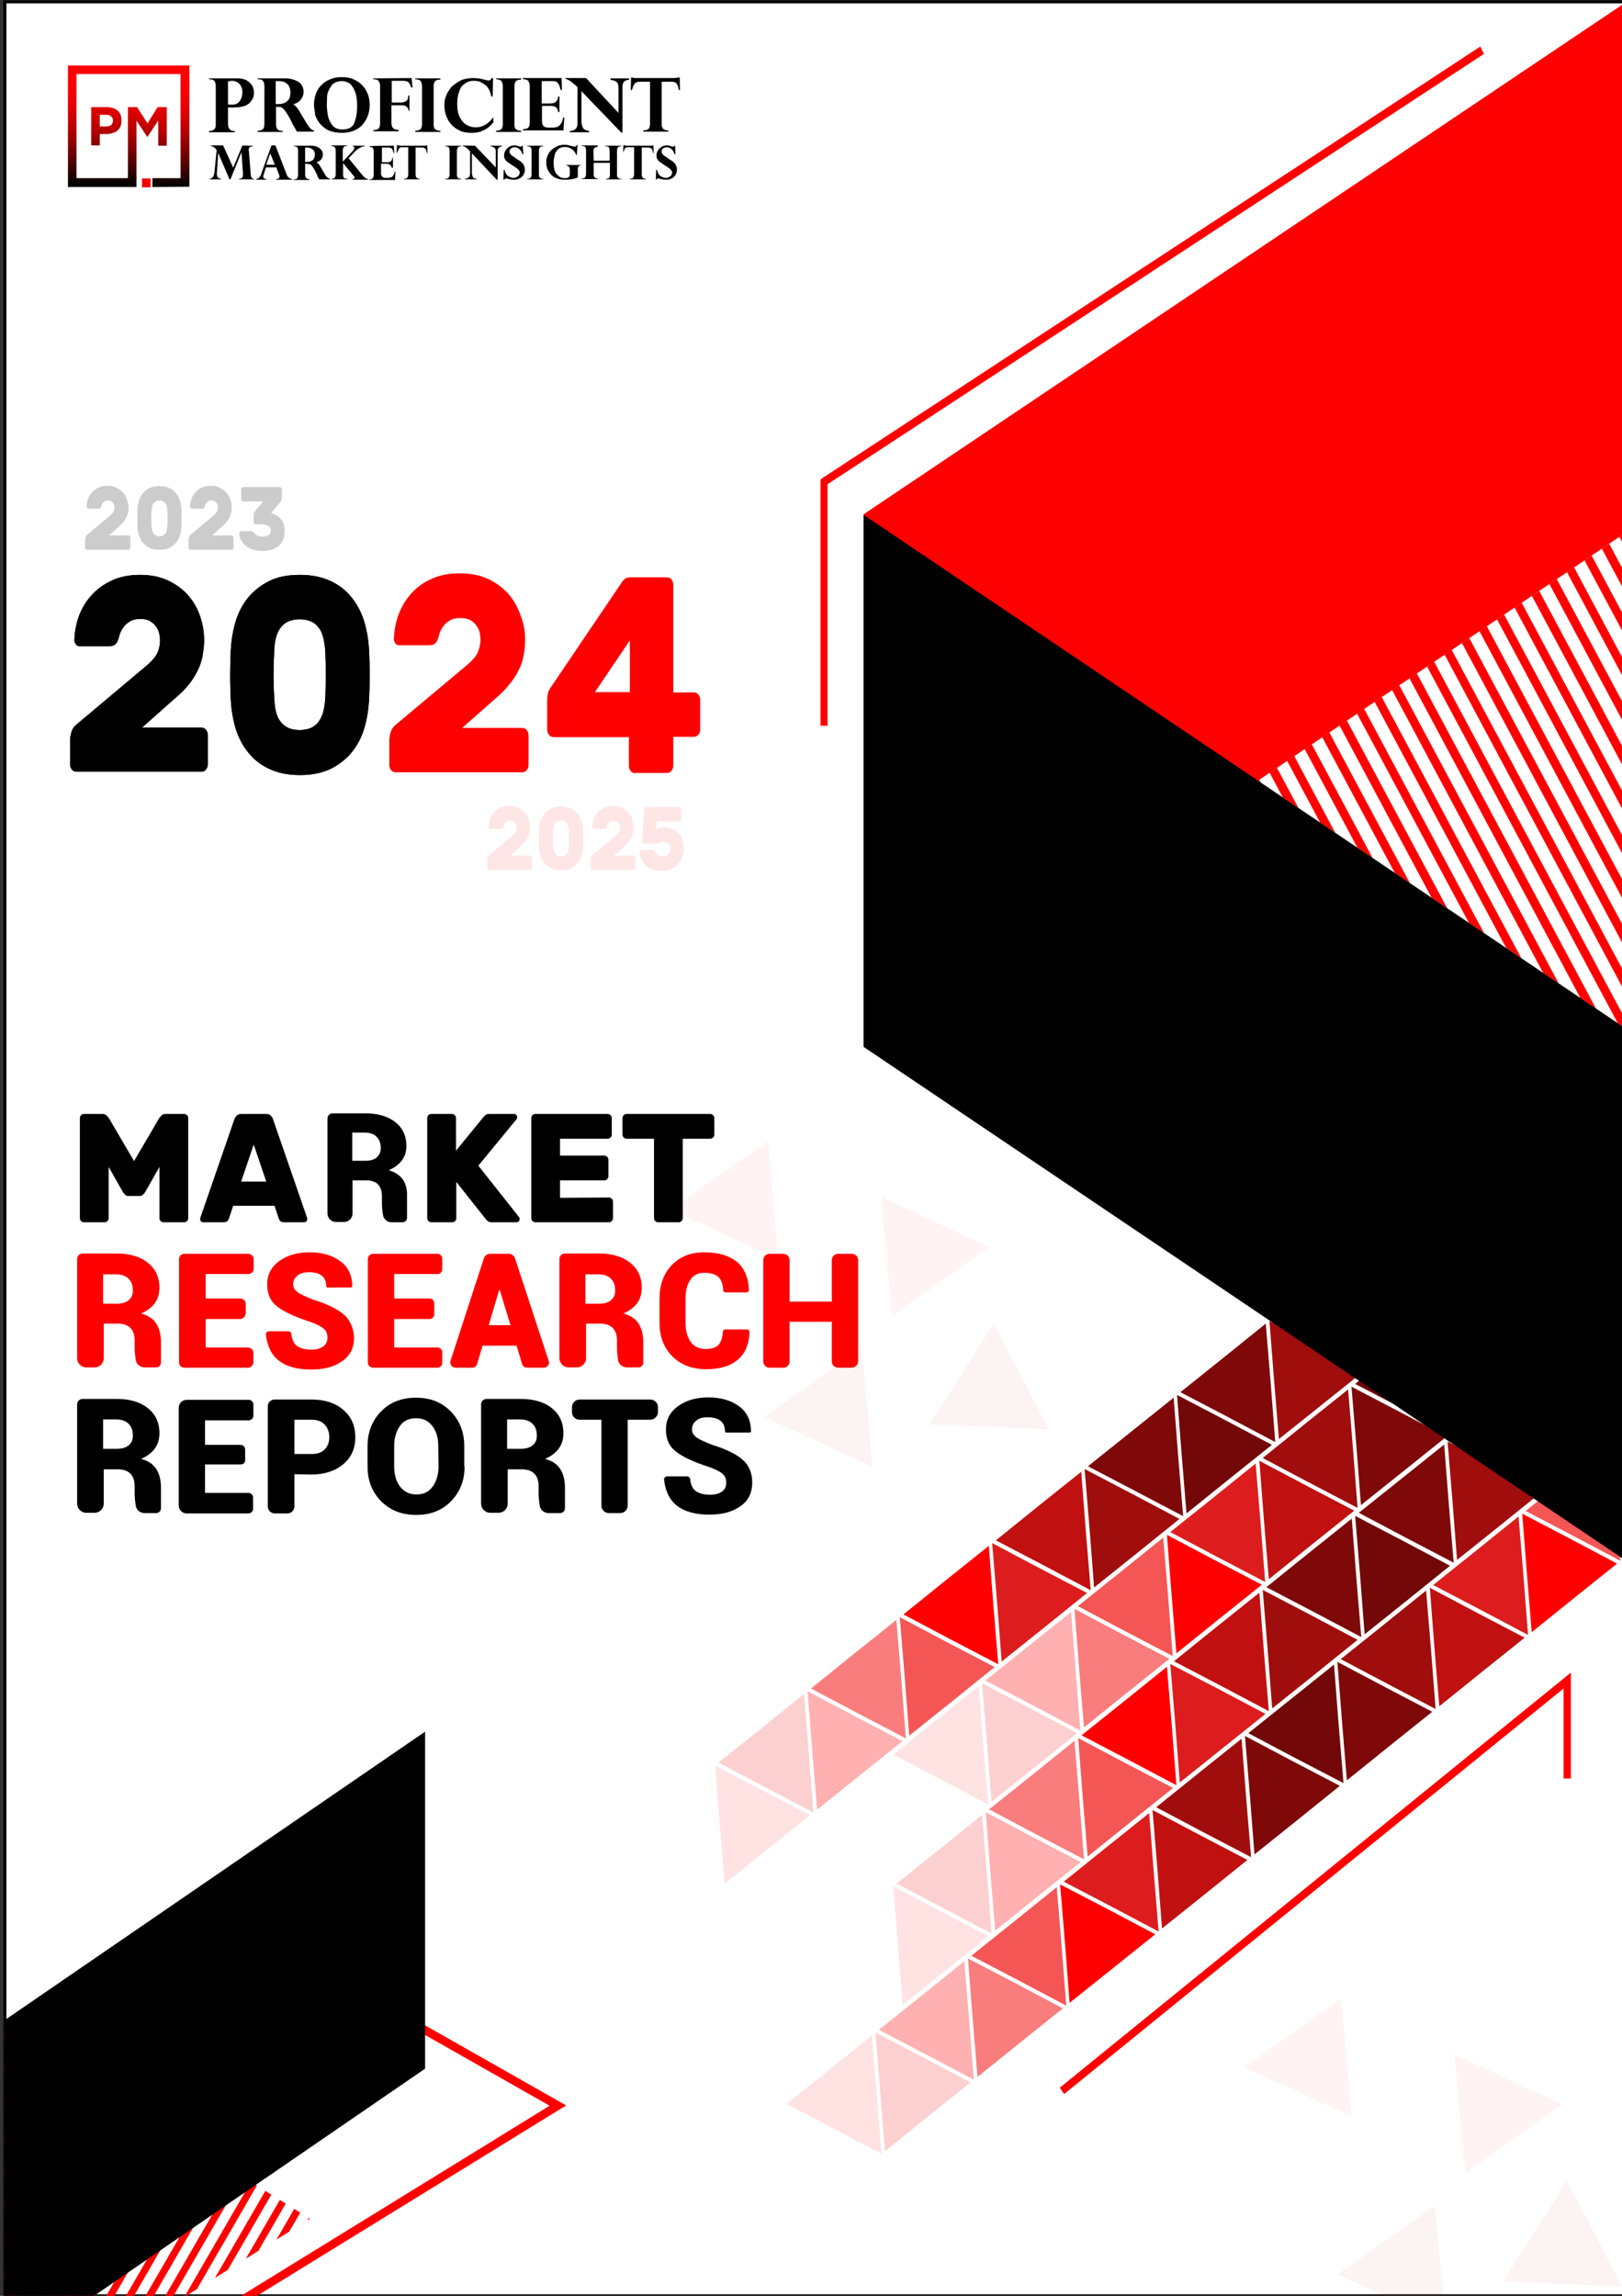 <?xml version="1.0" encoding="utf-8"?>
<!-- Generator: Adobe Illustrator 27.3.1, SVG Export Plug-In . SVG Version: 6.00 Build 0)  -->
<svg version="1.1" id="Layer_1" xmlns="http://www.w3.org/2000/svg" xmlns:xlink="http://www.w3.org/1999/xlink" x="0px" y="0px"
	 viewBox="0 0 530 750" style="enable-background:new 0 0 530 750;" xml:space="preserve">
<rect x="0" y="0" width="530" height="750" fill="#333333" stroke="none"/>
<style type="text/css">
	.st0{fill:#FFFFFF;stroke:#000000;stroke-miterlimit:10;}
	.st1{clip-path:url(#SVGID_00000051383775368457716900000017779263364032445110_);}
	.st2{fill:#FF0000;}
	.st3{clip-path:url(#SVGID_00000024693239809094376260000007658059890018390658_);}
	.st4{clip-path:url(#SVGID_00000020389815506416237140000006993843357454456707_);}
	.st5{fill:#FFFFFF;}
	.st6{fill:#FFE3E3;}
	.st7{fill:#FCD0D0;}
	.st8{fill:#FFB0B0;}
	.st9{fill:#F97D7D;}
	.st10{fill:#F45656;}
	.st11{fill:#DD1D1D;}
	.st12{fill:#C11010;}
	.st13{fill:#A00D0D;}
	.st14{fill:#7F0909;}
	.st15{fill:#720808;}
	.st16{opacity:5.000000e-02;fill:#FF0000;enable-background:new    ;}
	.st17{opacity:5.000000e-02;fill:#C11010;enable-background:new    ;}
	.st18{enable-background:new    ;}
	.st19{fill-rule:evenodd;clip-rule:evenodd;fill:url(#SVGID_00000061433251556702717900000017661430858648989113_);}
	.st20{fill-rule:evenodd;clip-rule:evenodd;fill:url(#SVGID_00000139974992373394270270000014374335212301462457_);}
	.st21{opacity:0.3;enable-background:new    ;}
	.st22{opacity:0.2;enable-background:new    ;}
	.st23{opacity:0.1;enable-background:new    ;}
	.st24{fill:none;}
</style>
<g id="Option_1">
	<g>
		<g>
			<rect x="1.6" y="0.6" class="st0" width="529.9" height="749.4"/>
			<g>
				<g>
					<g>
						<defs>
							<polygon id="SVGID_1_" points="531.5,173.8 531.5,336.2 411,255 							"/>
						</defs>
						<clipPath id="SVGID_00000141444336023083493010000003155934676871586472_">
							<use xlink:href="#SVGID_1_"  style="overflow:visible;"/>
						</clipPath>
						<g style="clip-path:url(#SVGID_00000141444336023083493010000003155934676871586472_);">
							<polygon class="st2" points="630.7,359.2 628.3,360.8 522.8,163.5 525.2,161.9 							"/>
							<polygon class="st2" points="622.9,359.2 620.5,360.8 515,163.5 517.4,161.9 							"/>
							<polygon class="st2" points="615.1,359.2 612.8,360.8 507.3,163.5 509.6,161.9 							"/>
							<polygon class="st2" points="607.3,359.2 605,360.8 499.5,163.5 501.8,161.9 							"/>
							<polygon class="st2" points="599.6,359.2 597.2,360.8 491.7,163.5 494.1,161.9 							"/>
							<polygon class="st2" points="591.8,359.2 589.4,360.8 483.9,163.5 486.3,161.9 							"/>
							<polygon class="st2" points="584,359.2 581.7,360.8 476.2,163.5 478.5,161.9 							"/>
							<polygon class="st2" points="576.2,359.2 573.9,360.8 468.4,163.5 470.7,161.9 							"/>
							<polygon class="st2" points="568.5,359.2 566.1,360.8 460.6,163.5 463,161.9 							"/>
							<polygon class="st2" points="560.7,359.2 558.3,360.8 452.8,163.5 455.2,161.9 							"/>
							<polygon class="st2" points="552.9,359.2 550.6,360.8 445.1,163.5 447.4,161.9 							"/>
							<polygon class="st2" points="545.1,359.2 542.8,360.8 437.3,163.5 439.6,161.9 							"/>
							<polygon class="st2" points="537.4,359.2 535,360.8 429.5,163.5 431.9,161.9 							"/>
							<polygon class="st2" points="529.6,359.2 527.2,360.8 421.8,163.5 424.1,161.9 							"/>
							<polygon class="st2" points="521.8,359.2 519.5,360.8 414,163.5 416.3,161.9 							"/>
							<polygon class="st2" points="514,359.2 511.7,360.8 406.2,163.5 408.5,161.9 							"/>
							<polygon class="st2" points="506.3,359.2 503.9,360.8 398.4,163.5 400.8,161.9 							"/>
							<polygon class="st2" points="498.5,359.2 496.2,360.8 390.7,163.5 393,161.9 							"/>
							<polygon class="st2" points="490.7,359.2 488.4,360.8 382.9,163.5 385.2,161.9 							"/>
							<polygon class="st2" points="482.9,359.2 480.6,360.8 375.1,163.5 377.4,161.9 							"/>
							<polygon class="st2" points="475.2,359.2 472.8,360.8 367.3,163.5 369.7,161.9 							"/>
							<polygon class="st2" points="467.4,359.2 465.1,360.8 359.6,163.5 361.9,161.9 							"/>
						</g>
					</g>
				</g>
			</g>
			<g>
				<g>
					<g>
						<defs>
							<polygon id="SVGID_00000067220727523955493250000014286626838001094827_" points="1.6,662.8 1.6,786.9 101.3,724.8 							
								"/>
						</defs>
						<clipPath id="SVGID_00000007410361997143133680000007836573487074329012_">
							<use xlink:href="#SVGID_00000067220727523955493250000014286626838001094827_"  style="overflow:visible;"/>
						</clipPath>
						<g style="clip-path:url(#SVGID_00000007410361997143133680000007836573487074329012_);">
							<polygon class="st2" points="-80.4,804.5 -78.5,805.8 8.8,654.9 6.8,653.7 							"/>
							<polygon class="st2" points="-74,804.5 -72,805.8 15.2,654.9 13.3,653.7 							"/>
							<polygon class="st2" points="-67.5,804.5 -65.6,805.8 21.6,654.9 19.7,653.7 							"/>
							<polygon class="st2" points="-61.1,804.5 -59.2,805.8 28.1,654.9 26.1,653.7 							"/>
							<polygon class="st2" points="-54.7,804.5 -52.8,805.8 34.5,654.9 32.6,653.7 							"/>
							<polygon class="st2" points="-48.3,804.5 -46.3,805.8 40.9,654.9 39,653.7 							"/>
							<polygon class="st2" points="-41.8,804.5 -39.9,805.8 47.4,654.9 45.4,653.7 							"/>
							<polygon class="st2" points="-35.4,804.5 -33.5,805.8 53.8,654.9 51.9,653.7 							"/>
							<polygon class="st2" points="-29,804.5 -27,805.8 60.2,654.9 58.3,653.7 							"/>
							<polygon class="st2" points="-22.5,804.5 -20.6,805.8 66.6,654.9 64.7,653.7 							"/>
							<polygon class="st2" points="-16.1,804.5 -14.2,805.8 73.1,654.9 71.1,653.7 							"/>
							<polygon class="st2" points="-9.7,804.5 -7.7,805.8 79.5,654.9 77.6,653.7 							"/>
							<polygon class="st2" points="-3.2,804.5 -1.3,805.8 85.9,654.9 84,653.7 							"/>
							<polygon class="st2" points="3.2,804.5 5.1,805.8 92.4,654.9 90.4,653.7 							"/>
							<polygon class="st2" points="9.6,804.5 11.5,805.8 98.8,654.9 96.9,653.7 							"/>
							<polygon class="st2" points="16,804.5 18,805.8 105.2,654.9 103.3,653.7 							"/>
							<polygon class="st2" points="22.5,804.5 24.4,805.8 111.7,654.9 109.7,653.7 							"/>
							<polygon class="st2" points="28.9,804.5 30.8,805.8 118.1,654.9 116.2,653.7 							"/>
							<polygon class="st2" points="35.3,804.5 37.3,805.8 124.5,654.9 122.6,653.7 							"/>
							<polygon class="st2" points="41.8,804.5 43.7,805.8 130.9,654.9 129,653.7 							"/>
							<polygon class="st2" points="48.2,804.5 50.1,805.8 137.4,654.9 135.4,653.7 							"/>
							<polygon class="st2" points="54.6,804.5 56.6,805.8 143.8,654.9 141.9,653.7 							"/>
						</g>
					</g>
				</g>
			</g>
			<polygon class="st2" points="282.2,341.9 531.5,173.8 531.5,0.6 282.2,168 			"/>
			<g>
				<g>
					<g>
						<defs>
							<polygon id="SVGID_00000093171252859213387100000005750967291080833929_" points="230.3,750 531.5,508.4 531.5,336.1 
								190.1,609.9 							"/>
						</defs>
						<clipPath id="SVGID_00000117667062006008964810000009173833329486972857_">
							<use xlink:href="#SVGID_00000093171252859213387100000005750967291080833929_"  style="overflow:visible;"/>
						</clipPath>
						<g style="clip-path:url(#SVGID_00000117667062006008964810000009173833329486972857_);">
							<g>
								<g>
									<polygon class="st5" points="195,562.7 193.4,543.4 191.9,524.1 177.9,535.3 164,546.5 179.5,554.6 									"/>
									<polygon class="st6" points="193,523.1 208.5,531.3 224,539.4 210.1,550.6 196.1,561.8 194.6,542.5 									"/>
									<polygon class="st7" points="225.2,538.5 223.6,519.2 222.1,499.8 208.1,511 194.2,522.2 209.7,530.4 									"/>
									<polygon class="st8" points="223.2,498.9 238.7,507.1 254.2,515.2 240.3,526.4 226.3,537.6 224.8,518.3 									"/>
									<polygon class="st9" points="255.4,514.3 253.8,495 252.3,475.6 238.3,486.8 224.4,498 239.9,506.2 									"/>
									<polygon class="st10" points="253.4,474.7 268.9,482.9 284.4,491 270.5,502.2 256.5,513.4 254.9,494.1 									"/>
									<polygon class="st2" points="285.5,490.1 284,470.8 282.4,451.4 268.5,462.6 254.5,473.8 270,482 									"/>
									<polygon class="st11" points="283.6,450.5 299.1,458.6 314.6,466.8 300.6,478 286.7,489.2 285.1,469.8 									"/>
									<polygon class="st12" points="315.7,465.9 314.2,446.5 312.6,427.2 298.7,438.4 284.7,449.6 300.2,457.7 									"/>
									<polygon class="st13" points="313.8,426.3 329.3,434.4 344.8,442.6 330.8,453.8 316.9,465 315.3,445.6 									"/>
									<polygon class="st14" points="345.9,441.7 344.4,422.3 342.8,403 328.9,414.2 314.9,425.4 330.4,433.5 									"/>
									<polygon class="st15" points="344,402.1 359.5,410.2 375,418.4 361,429.6 347,440.8 345.5,421.4 									"/>
								</g>
								<g>
									<polygon class="st5" points="527,296.4 511.5,288.2 496,280.1 510,268.9 523.9,257.7 525.5,277 									"/>
									<polygon class="st6" points="494.9,281 496.4,300.3 498,319.7 511.9,308.5 525.9,297.3 510.4,289.1 									"/>
									<polygon class="st7" points="496.8,320.6 481.3,312.4 465.8,304.3 479.8,293.1 493.7,281.9 495.3,301.2 									"/>
									<polygon class="st8" points="464.7,305.2 466.2,324.5 467.8,343.9 481.7,332.7 495.7,321.5 480.2,313.4 									"/>
									<polygon class="st9" points="466.7,344.8 451.1,336.7 435.6,328.5 449.6,317.3 463.6,306.1 465.1,325.5 									"/>
									<polygon class="st10" points="434.5,329.4 436.1,348.8 437.6,368.1 451.6,356.9 465.5,345.7 450,337.6 									"/>
									<polygon class="st2" points="436.5,369 421,360.9 405.5,352.7 419.4,341.5 433.4,330.3 434.9,349.7 									"/>
									<polygon class="st11" points="404.3,353.6 405.9,373 407.4,392.3 421.4,381.1 435.3,369.9 419.8,361.8 									"/>
									<polygon class="st12" points="406.3,393.2 390.8,385.1 375.3,376.9 389.2,365.7 403.2,354.6 404.7,373.9 									"/>
									<polygon class="st13" points="374.1,377.9 375.7,397.2 377.2,416.5 391.2,405.3 405.1,394.1 389.6,386 									"/>
									<polygon class="st14" points="376.1,417.5 360.6,409.3 345.1,401.2 359,390 373,378.8 374.5,398.1 									"/>
								</g>
							</g>
							<g>
								<g>
									<polygon class="st5" points="255.9,688.2 271.4,696.4 286.9,704.5 272.9,715.7 259,726.9 257.4,707.6 									"/>
									<polygon class="st6" points="288,703.6 286.5,684.3 284.9,664.9 271,676.1 257,687.3 272.5,695.5 									"/>
									<polygon class="st7" points="286.1,664 301.6,672.1 317.1,680.3 303.1,691.5 289.2,702.7 287.6,683.3 									"/>
									<polygon class="st8" points="318.2,679.4 316.7,660 315.1,640.7 301.2,651.9 287.2,663.1 302.7,671.2 									"/>
									<polygon class="st9" points="316.3,639.8 331.8,647.9 347.3,656.1 333.3,667.3 319.4,678.5 317.8,659.1 									"/>
									<polygon class="st10" points="348.4,655.2 346.9,635.8 345.3,616.5 331.4,627.7 317.4,638.9 332.9,647 									"/>
									<polygon class="st2" points="346.4,615.6 362,623.7 377.5,631.9 363.5,643.1 349.5,654.3 348,634.9 									"/>
									<polygon class="st11" points="378.6,631 377,611.6 375.5,592.3 361.5,603.5 347.6,614.7 363.1,622.8 									"/>
									<polygon class="st12" points="376.6,591.3 392.1,599.5 407.6,607.6 393.7,618.8 379.7,630 378.2,610.7 									"/>
									<polygon class="st13" points="408.8,606.7 407.2,587.4 405.7,568 391.7,579.2 377.8,590.4 393.3,598.6 									"/>
									<polygon class="st14" points="406.8,567.1 422.3,575.3 437.8,583.4 423.9,594.6 409.9,605.8 408.4,586.5 									"/>
									<polygon class="st15" points="439,582.5 437.4,563.2 435.9,543.8 421.9,555 407.9,566.2 423.4,574.4 									"/>
								</g>
								<g>
									<polygon class="st8" points="559.7,485.7 544.2,477.5 528.7,469.4 542.6,458.2 556.6,447 558.1,466.3 									"/>
									<polygon class="st9" points="527.5,470.3 529.1,489.6 530.6,509 544.6,497.8 558.6,486.6 543.1,478.4 									"/>
									<polygon class="st10" points="529.5,509.9 514,501.7 498.5,493.6 512.5,482.4 526.4,471.2 528,490.5 									"/>
									<polygon class="st2" points="497.4,494.5 498.9,513.8 500.5,533.2 514.4,522 528.4,510.8 512.9,502.6 									"/>
									<polygon class="st11" points="499.3,534.1 483.8,525.9 468.3,517.8 482.3,506.6 496.2,495.4 497.8,514.7 									"/>
									<polygon class="st12" points="467.2,518.7 468.7,538.1 470.3,557.4 484.2,546.2 498.2,535 482.7,526.9 									"/>
									<polygon class="st13" points="469.1,558.3 453.6,550.2 438.1,542 452.1,530.8 466,519.6 467.6,539 									"/>
									<polygon class="st14" points="437,542.9 438.5,562.3 440.1,581.6 454,570.4 468,559.2 452.5,551.1 									"/>
								</g>
							</g>
							<g>
								<g>
									<polygon class="st5" points="235.6,616.4 234.1,597 232.5,577.7 218.6,588.9 204.6,600.1 220.1,608.2 									"/>
									<polygon class="st6" points="233.7,576.8 249.2,584.9 264.7,593 250.7,604.2 236.8,615.4 235.2,596.1 									"/>
									<polygon class="st7" points="265.8,592.1 264.3,572.8 262.7,553.4 248.8,564.6 234.8,575.8 250.3,584 									"/>
									<polygon class="st8" points="263.9,552.5 279.4,560.7 294.9,568.8 280.9,580 267,591.2 265.4,571.9 									"/>
									<polygon class="st9" points="296,567.9 294.5,548.6 292.9,529.2 278.9,540.4 265,551.6 280.5,559.8 									"/>
									<polygon class="st10" points="294,528.3 309.5,536.5 325,544.6 311.1,555.8 297.1,567 295.6,547.7 									"/>
									<polygon class="st2" points="326.2,543.7 324.6,524.4 323.1,505 309.1,516.2 295.2,527.4 310.7,535.6 									"/>
									<polygon class="st11" points="324.2,504.1 339.7,512.3 355.2,520.4 341.3,531.6 327.3,542.8 325.8,523.5 									"/>
									<polygon class="st12" points="356.4,519.5 354.8,500.1 353.3,480.8 339.3,492 325.4,503.2 340.9,511.3 									"/>
									<polygon class="st13" points="354.4,479.9 369.9,488 385.4,496.2 371.5,507.4 357.5,518.6 356,499.2 									"/>
									<polygon class="st14" points="386.6,495.3 385,475.9 383.5,456.6 369.5,467.8 355.5,479 371,487.1 									"/>
									<polygon class="st15" points="384.6,455.7 400.1,463.8 415.6,472 401.6,483.2 387.7,494.4 386.1,475 									"/>
								</g>
								<g>
									<polygon class="st7" points="537.5,374.2 522,366 506.5,357.9 520.4,346.7 534.4,335.5 535.9,354.9 									"/>
									<polygon class="st8" points="505.3,358.8 506.9,378.2 508.4,397.5 522.4,386.3 536.3,375.1 520.8,367 									"/>
									<polygon class="st9" points="507.3,398.4 491.8,390.3 476.3,382.1 490.2,370.9 504.2,359.7 505.7,379.1 									"/>
									<polygon class="st10" points="475.1,383 476.7,402.4 478.2,421.7 492.2,410.5 506.2,399.3 490.7,391.2 									"/>
									<polygon class="st2" points="477.1,422.6 461.6,414.5 446.1,406.3 460.1,395.1 474,383.9 475.6,403.3 									"/>
									<polygon class="st11" points="445,407.2 446.5,426.6 448.1,445.9 462,434.7 476,423.5 460.5,415.4 									"/>
									<polygon class="st12" points="446.9,446.8 431.4,438.7 415.9,430.5 429.9,419.4 443.8,408.2 445.4,427.5 									"/>
									<polygon class="st13" points="414.8,431.5 416.3,450.8 417.9,470.1 431.8,459 445.8,447.8 430.3,439.6 									"/>
									<polygon class="st14" points="416.7,471.1 401.2,462.9 385.7,454.8 399.7,443.6 413.6,432.4 415.2,451.7 									"/>
								</g>
							</g>
							<g>
								<g>
									<polygon class="st5" points="290.7,574.1 306.2,582.2 321.7,590.4 307.8,601.6 293.8,612.8 292.3,593.4 									"/>
									<polygon class="st6" points="322.9,589.5 321.3,570.1 319.8,550.8 305.8,562 291.9,573.2 307.4,581.3 									"/>
									<polygon class="st7" points="320.9,549.9 336.4,558 351.9,566.2 338,577.4 324,588.6 322.5,569.2 									"/>
									<polygon class="st8" points="353,565.3 351.5,545.9 350,526.6 336,537.8 322,549 337.5,557.1 									"/>
									<polygon class="st9" points="351.1,525.6 366.6,533.8 382.1,541.9 368.1,553.1 354.2,564.3 352.6,545 									"/>
									<polygon class="st10" points="383.2,541 381.7,521.7 380.1,502.3 366.2,513.5 352.2,524.7 367.7,532.9 									"/>
									<polygon class="st2" points="381.3,501.4 396.8,509.6 412.3,517.7 398.3,528.9 384.4,540.1 382.8,520.8 									"/>
									<polygon class="st11" points="413.4,516.8 411.9,497.5 410.3,478.1 396.4,489.3 382.4,500.5 397.9,508.7 									"/>
									<polygon class="st12" points="411.5,477.2 427,485.4 442.5,493.5 428.5,504.7 414.6,515.9 413,496.6 									"/>
									<polygon class="st13" points="443.6,492.6 442.1,473.3 440.5,453.9 426.5,465.1 412.6,476.3 428.1,484.5 									"/>
									<polygon class="st14" points="441.6,453 457.1,461.1 472.7,469.3 458.7,480.5 444.7,491.7 443.2,472.3 									"/>
									<polygon class="st15" points="473.8,468.4 472.2,449 470.7,429.7 456.7,440.9 442.8,452.1 458.3,460.2 									"/>
								</g>
								<g>
									<polygon class="st11" points="534.2,420 518.7,411.8 503.1,403.7 517.1,392.5 531.1,381.3 532.6,400.6 									"/>
									<polygon class="st12" points="502,404.6 503.6,423.9 505.1,443.3 519.1,432.1 533,420.9 517.5,412.7 									"/>
									<polygon class="st13" points="504,444.2 488.5,436 473,427.9 486.9,416.7 500.9,405.5 502.4,424.8 									"/>
									<polygon class="st14" points="471.8,428.8 473.4,448.1 474.9,467.5 488.9,456.3 502.8,445.1 487.3,436.9 									"/>
								</g>
							</g>
							<g>
								<g>
									<polygon class="st5" points="293.9,655.8 292.3,636.5 290.8,617.1 276.8,628.3 262.8,639.5 278.4,647.7 									"/>
									<polygon class="st6" points="291.9,616.2 307.4,624.4 322.9,632.5 309,643.7 295,654.9 293.4,635.6 									"/>
									<polygon class="st7" points="324,631.6 322.5,612.3 320.9,592.9 307,604.1 293,615.3 308.5,623.5 									"/>
									<polygon class="st8" points="322.1,592 337.6,600.2 353.1,608.3 339.1,619.5 325.2,630.7 323.6,611.4 									"/>
									<polygon class="st9" points="354.2,607.4 352.7,588.1 351.1,568.7 337.2,579.9 323.2,591.1 338.7,599.3 									"/>
									<polygon class="st10" points="352.3,567.8 367.8,576 383.3,584.1 369.3,595.3 355.4,606.5 353.8,587.2 									"/>
									<polygon class="st2" points="384.4,583.2 382.9,563.8 381.3,544.5 367.4,555.7 353.4,566.9 368.9,575 									"/>
									<polygon class="st11" points="382.4,543.6 398,551.7 413.5,559.9 399.5,571.1 385.5,582.3 384,562.9 									"/>
									<polygon class="st12" points="414.6,559 413,539.6 411.5,520.3 397.5,531.5 383.6,542.7 399.1,550.8 									"/>
									<polygon class="st13" points="412.6,519.4 428.1,527.5 443.6,535.7 429.7,546.9 415.7,558.1 414.2,538.7 									"/>
									<polygon class="st14" points="444.8,534.8 443.2,515.4 441.7,496.1 427.7,507.3 413.8,518.5 429.3,526.6 									"/>
									<polygon class="st15" points="442.8,495.2 458.3,503.3 473.8,511.5 459.9,522.7 445.9,533.9 444.4,514.5 									"/>
								</g>
								<g>
									<polygon class="st2" points="535.3,462.1 519.8,454 504.3,445.8 518.3,434.6 532.2,423.4 533.8,442.8 									"/>
									<polygon class="st11" points="503.2,446.7 504.7,466.1 506.3,485.4 520.2,474.2 534.2,463 518.7,454.9 									"/>
									<polygon class="st12" points="505.1,486.3 489.6,478.2 474.1,470 488.1,458.8 502.1,447.6 503.6,467 									"/>
									<polygon class="st13" points="473,470.9 474.6,490.3 476.1,509.6 490.1,498.4 504,487.2 488.5,479.1 									"/>
									<polygon class="st14" points="475,510.5 459.5,502.4 444,494.2 457.9,483.1 471.9,471.9 473.4,491.2 									"/>
								</g>
							</g>
							<g>
								<g>
									<polygon class="st5" points="237.2,530.8 252.7,539 268.2,547.1 254.3,558.3 240.3,569.5 238.8,550.1 									"/>
									<polygon class="st6" points="269.4,546.2 267.8,526.9 266.3,507.5 252.3,518.7 238.4,529.9 253.9,538 									"/>
									<polygon class="st7" points="267.4,506.6 282.9,514.7 298.4,522.9 284.5,534.1 270.5,545.3 268.9,525.9 									"/>
									<polygon class="st8" points="299.5,522 298,502.6 296.4,483.3 282.5,494.5 268.5,505.7 284,513.8 									"/>
									<polygon class="st9" points="297.6,482.4 313.1,490.5 328.6,498.7 314.6,509.9 300.7,521.1 299.1,501.7 									"/>
									<polygon class="st10" points="329.7,497.8 328.2,478.4 326.6,459.1 312.7,470.3 298.7,481.5 314.2,489.6 									"/>
									<polygon class="st2" points="327.8,458.2 343.3,466.3 358.8,474.5 344.8,485.7 330.9,496.8 329.3,477.5 									"/>
									<polygon class="st11" points="359.9,473.5 358.4,454.2 356.8,434.9 342.9,446.1 328.9,457.3 344.4,465.4 									"/>
									<polygon class="st12" points="358,433.9 373.5,442.1 389,450.2 375,461.4 361,472.6 359.5,453.3 									"/>
									<polygon class="st13" points="390.1,449.3 388.5,430 387,410.6 373,421.8 359.1,433 374.6,441.2 									"/>
									<polygon class="st14" points="388.1,409.7 403.6,417.9 419.1,426 405.2,437.2 391.2,448.4 389.7,429.1 									"/>
									<polygon class="st15" points="420.3,425.1 418.7,405.8 417.2,386.4 403.2,397.6 389.3,408.8 404.8,417 									"/>
								</g>
								<g>
									<polygon class="st8" points="541,328.3 525.5,320.1 510,312 524,300.8 537.9,289.6 539.5,308.9 									"/>
									<polygon class="st9" points="508.9,312.9 510.4,332.2 512,351.6 525.9,340.4 539.9,329.2 524.4,321 									"/>
									<polygon class="st10" points="510.8,352.5 495.3,344.3 479.8,336.2 493.8,325 507.7,313.8 509.3,333.1 									"/>
									<polygon class="st2" points="478.7,337.1 480.2,356.4 481.8,375.8 495.7,364.6 509.7,353.4 494.2,345.2 									"/>
									<polygon class="st11" points="480.7,376.7 465.1,368.5 449.6,360.4 463.6,349.2 477.6,338 479.1,357.3 									"/>
									<polygon class="st12" points="448.5,361.3 450.1,380.6 451.6,400 465.6,388.8 479.5,377.6 464,369.4 									"/>
									<polygon class="st13" points="450.5,400.9 435,392.8 419.5,384.6 433.4,373.4 447.4,362.2 448.9,381.6 									"/>
									<polygon class="st14" points="418.3,385.5 419.9,404.9 421.4,424.2 435.4,413 449.3,401.8 433.8,393.7 									"/>
								</g>
							</g>
						</g>
					</g>
				</g>
			</g>
			<polygon points="531.5,510 282.2,342 282.2,168.2 531.5,336.2 			"/>
			<polygon class="st2" points="270.4,237.1 268.1,237.1 268.1,156.6 268.7,156.2 483.7,15.2 484.9,17.6 270.4,158.2 			"/>
			<polygon class="st2" points="30.2,783.1 28.9,780.7 179.6,687.9 130.3,659.9 131.6,657.5 185,687.8 			"/>
			<polygon class="st2" points="347.7,684.1 346.3,682 513.3,546.4 513.3,581 510.9,581 510.9,551.6 			"/>
			<polygon points="138.9,675.8 1.6,770 1.6,659.9 138.9,565.7 			"/>
		</g>
		<polygon class="st16" points="254.4,411.5 236.8,403.3 219.1,395.2 235,384 250.9,372.8 252.6,392.1 		"/>
		<polygon class="st17" points="285,479.2 267.4,471 249.8,462.9 265.6,451.7 281.5,440.5 283.3,459.8 		"/>
		<polygon class="st16" points="288,391.1 289.7,410.4 291.5,429.8 307.4,418.6 323.2,407.4 305.6,399.2 		"/>
		<polygon class="st17" points="324.7,432.5 314.3,448.9 303.9,465.3 323.3,466.1 342.7,466.9 333.7,449.7 		"/>
		<polygon class="st16" points="441.7,691.5 424.1,683.4 406.4,675.3 422.3,664.1 438.2,652.9 439.9,672.2 		"/>
		<polygon class="st17" points="472.4,759.3 454.7,751.1 437.1,743 453,731.8 468.8,720.6 470.6,739.9 		"/>
		<polygon class="st16" points="475.3,671.2 477,690.5 478.8,709.9 494.7,698.7 510.5,687.5 492.9,679.3 		"/>
		<polygon class="st17" points="512,712.5 501.6,728.9 491.2,745.3 510.6,746.1 530,747 521,729.7 		"/>
		<g id="Layer_1_00000163041817423925164800000013036178171405972894_">
			<g>
				<g>
					<g class="st18">
						<path d="M82.6,47.6v0.2c-0.3,0-0.5,0.1-0.7,0.1c-0.2,0.1-0.4,0.2-0.5,0.4c-0.1,0.2-0.2,0.5-0.1,0.8l0.6,7.5
							c0,0.5,0.1,0.8,0.2,1.2c0.1,0.3,0.2,0.4,0.4,0.5s0.4,0.2,0.7,0.2v0.1h-5.1v-0.2c0.4,0,0.7-0.1,1-0.3c0.2-0.2,0.3-0.7,0.3-1.3
							l-0.5-7.1l0,0l-3.6,8.9h-0.3l-3.7-8.6l0,0l-0.4,6.2c-0.1,0.6,0,1.1,0.1,1.4s0.3,0.5,0.5,0.6s0.5,0.2,0.7,0.2v0.2h-3.7v-0.2
							c0.5,0,0.7-0.2,1.1-0.6c0.2-0.4,0.4-0.8,0.5-1.8l0.7-7c-0.5-0.7-1.1-1.2-1.9-1.3v-0.2h4l3.3,7.3l3-7.3
							C79.2,47.6,82.6,47.6,82.6,47.6z"/>
						<path d="M90,47.5l3.7,9.6c0.2,0.5,0.4,0.7,0.7,1c0.3,0.2,0.6,0.3,1,0.4v0.2h-5.2v-0.2c0.7,0,1.1-0.3,1.1-0.7
							c0-0.1,0-0.2,0-0.3s-0.1-0.2-0.1-0.4c0-0.1-0.1-0.2-0.1-0.2l-0.8-2.2h-3.4l-0.7,2.2c-0.1,0.3-0.2,0.5-0.2,0.7
							c0,0.3,0.1,0.6,0.3,0.7c0.2,0.1,0.4,0.2,0.7,0.2v0.2h-3.3v-0.2c0.4,0,0.7-0.2,1-0.5c0.3-0.3,0.6-0.7,0.8-1.6l3.2-8.9L90,47.5
							L90,47.5z M87,53.8h2.8l-1.5-3.7L87,53.8z"/>
						<path d="M100.1,53.5h-0.4V57c0,0.4,0.1,0.7,0.2,1c0.1,0.2,0.3,0.3,0.5,0.4s0.4,0.1,0.7,0.1v0.3H96v-0.2c0.6,0,1-0.1,1.1-0.4
							c0.2-0.3,0.3-0.6,0.3-1.1v-7.9c0-0.5-0.1-0.8-0.3-1.1s-0.6-0.3-1.1-0.3v-0.2h5.7c0.7,0,1.4,0.1,2,0.4c0.6,0.3,1,0.6,1.3,1
							c0.3,0.4,0.5,0.8,0.5,1.5c0,0.5-0.1,0.8-0.3,1.2c-0.2,0.4-0.5,0.6-0.7,0.8c-0.3,0.2-0.7,0.4-1.1,0.5c0.5,0.3,1,0.8,1.5,1.8
							l1.3,2.2c0.2,0.4,0.4,0.7,0.6,0.8c0.2,0.2,0.4,0.4,0.5,0.4c0.1,0.1,0.3,0.1,0.5,0.1v0.3h-3.5c-0.4-0.6-0.6-1.1-0.7-1.5
							c-0.6-1.2-1-2-1.3-2.4c-0.3-0.5-0.6-0.7-0.8-1C100.8,53.6,100.5,53.5,100.1,53.5z M100.3,48.2h-0.6v4.7h0.5
							c0.8,0,1.5-0.2,2-0.6c0.4-0.4,0.7-1,0.7-1.8c0-0.5-0.1-0.8-0.3-1.2c-0.2-0.3-0.5-0.6-0.8-0.7
							C101.4,48.3,100.8,48.2,100.3,48.2z"/>
						<path d="M114.4,47.6h4.8v0.2c-0.6,0-1.2,0.2-1.8,0.6s-1.1,0.7-1.5,1.2l-2,2.1l4.6,5.6c0.6,0.7,1.2,1.2,1.8,1.2v0.2h-5.1v-0.2
							c0.2,0,0.3-0.1,0.5-0.1c0.1-0.1,0.2-0.2,0.2-0.3s-0.1-0.3-0.3-0.6l-3.5-4.2l0,0V57c0,0.5,0.1,0.8,0.3,1.1s0.6,0.3,1.1,0.3v0.2
							h-5.2v-0.2c0.6,0,1-0.1,1.1-0.4c0.2-0.3,0.3-0.6,0.3-1.1v-7.7c0-0.5-0.1-0.8-0.3-1.1c-0.2-0.2-0.6-0.4-1.1-0.4v-0.2h5.1v0.2
							c-0.6,0-1,0.1-1.1,0.4c-0.2,0.3-0.3,0.6-0.3,1.1v3.6l3.3-3.5c0.3-0.4,0.5-0.7,0.5-1C115.8,47.9,115.4,47.6,114.4,47.6
							L114.4,47.6L114.4,47.6z"/>
						<path d="M128.7,47.6l0.1,2.4h-0.2c-0.1-0.4-0.2-0.7-0.3-1c-0.1-0.3-0.3-0.5-0.5-0.6c-0.2-0.1-0.5-0.2-0.8-0.2h-2.2V53h1.8
							c0.5,0,0.8-0.1,1.2-0.4c0.2-0.2,0.4-0.6,0.4-1.1h0.2v3.3H128c-0.1-0.5-0.3-0.7-0.6-1c-0.3-0.2-0.6-0.3-1.1-0.3h-1.8v3.2
							c0,0.8,0.5,1.4,1.5,1.4h0.7c0.5,0,0.7-0.1,1.1-0.2s0.5-0.3,0.7-0.6c0.2-0.3,0.4-0.7,0.5-1.3h0.2l-0.1,2.8h-8.4v-0.2
							c0.6,0,1-0.1,1.1-0.4c0.2-0.3,0.3-0.6,0.3-1.1v-7.7c0-0.4-0.1-0.7-0.2-1c-0.2-0.3-0.5-0.4-1.1-0.4h-0.1v-0.2
							C120.6,47.6,128.7,47.6,128.7,47.6z"/>
						<path d="M130.9,47.6h7.7c0.4,0,0.7,0,0.8-0.1h0.2l0.1,2.5h-0.2c-0.1-0.7-0.3-1.3-0.6-1.5c-0.3-0.2-0.6-0.3-1-0.3h-2.1v8.8
							c0,0.3,0,0.5,0.1,0.7s0.2,0.4,0.4,0.5c0.2,0.1,0.5,0.2,0.8,0.2v0.2H132v-0.2c0.6,0,1-0.1,1.1-0.4c0.2-0.3,0.3-0.6,0.3-1.1
							v-8.8h-2.1c-0.4,0-0.6,0.1-0.8,0.3c-0.2,0.2-0.4,0.7-0.7,1.5h-0.2l0.1-2.5h0.3C130.1,47.5,130.5,47.6,130.9,47.6z"/>
						<path d="M145.5,47.8v-0.2h5.2v0.2c-0.6,0-1,0.1-1.1,0.4c-0.2,0.3-0.3,0.6-0.3,1.1V57c0,0.2,0,0.5,0.1,0.7
							c0,0.2,0.2,0.4,0.4,0.5c0.2,0.2,0.5,0.2,0.8,0.2h0.1v0.2h-5.2v-0.2c0.6,0,1-0.1,1.1-0.4c0.2-0.3,0.3-0.6,0.3-1.1v-7.7
							c0-0.5-0.1-0.8-0.3-1.1C146.3,47.9,146,47.8,145.5,47.8z"/>
						<path d="M155.2,47.6l6.8,7.1v-5c0-0.7-0.1-1.1-0.4-1.4c-0.3-0.2-0.7-0.4-1.3-0.5v-0.2h3.8v0.2c-0.4,0-0.7,0.2-1,0.3
							c-0.2,0.2-0.3,0.4-0.4,0.7c-0.1,0.2-0.1,0.5-0.1,0.8v9.1h-0.3l-8.1-8.6v6.3c0,0.5,0.1,1,0.3,1.4s0.6,0.6,1.3,0.6v0.2h-3.9
							v-0.2c1.1-0.1,1.7-0.6,1.7-1.7v-7.3l-0.1-0.1c0,0-0.1-0.1-0.2-0.2c-0.1-0.1-0.2-0.2-0.3-0.3c-0.7-0.7-1.3-1-1.8-1.1v-0.2
							C151.2,47.6,155.2,47.6,155.2,47.6z"/>
						<path d="M171,50.4h-0.3c-0.2-0.7-0.5-1.3-1-1.7s-1-0.6-1.6-0.6c-0.3,0-0.6,0.1-0.8,0.2c-0.2,0.1-0.5,0.3-0.6,0.5
							c-0.2,0.2-0.2,0.5-0.2,0.7s0,0.3,0.1,0.5c0.1,0.2,0.2,0.4,0.4,0.6c0.2,0.2,0.6,0.5,1,0.7c0.5,0.3,0.7,0.5,0.8,0.6
							c0.6,0.4,1.2,0.7,1.6,1.1s0.7,0.7,0.8,1.1c0.2,0.4,0.3,0.8,0.3,1.4s-0.1,0.8-0.3,1.3c-0.2,0.4-0.4,0.7-0.7,1
							c-0.3,0.3-0.7,0.5-1.2,0.7c-0.4,0.2-1,0.2-1.5,0.2c-0.6,0-1.2-0.1-1.9-0.3c-0.1,0-0.2,0-0.3-0.1c-0.1,0-0.2,0-0.3,0
							c-0.2,0-0.4,0.1-0.5,0.4h-0.3l0.1-3.2h0.3c0.1,0.6,0.3,1.1,0.6,1.5c0.3,0.4,0.7,0.7,1.1,0.8c0.4,0.2,0.7,0.3,1.2,0.3
							c0.6,0,1-0.2,1.4-0.5c0.4-0.3,0.6-0.7,0.6-1.2c0-0.3-0.1-0.6-0.2-0.7c-0.2-0.2-0.4-0.5-0.7-0.7c-0.3-0.2-0.8-0.6-1.8-1.2
							c-0.5-0.3-0.7-0.6-1.2-0.8c-0.3-0.3-0.6-0.5-0.7-0.7c-0.2-0.3-0.3-0.5-0.4-0.7c-0.1-0.3-0.1-0.5-0.1-0.7
							c0-0.5,0.1-1.1,0.4-1.6c0.3-0.5,0.7-1,1.2-1.3c0.4-0.3,1.1-0.5,1.8-0.5c0.3,0,0.6,0,0.8,0.1c0.1,0,0.2,0,0.3,0.1
							c0.1,0,0.2,0.1,0.3,0.1c0.2,0,0.4,0.1,0.5,0.1c0.2,0,0.3,0,0.4-0.1c0.1-0.1,0.1-0.1,0.2-0.2h0.2L171,50.4L171,50.4z"/>
						<path d="M172.3,47.8v-0.2h5.2v0.2c-0.6,0-1,0.1-1.1,0.4c-0.2,0.3-0.3,0.6-0.3,1.1V57c0,0.2,0,0.5,0.1,0.7
							c0,0.2,0.2,0.4,0.4,0.5c0.2,0.2,0.5,0.2,0.8,0.2h0.1v0.2h-5.2v-0.2c0.6,0,1-0.1,1.1-0.4c0.2-0.3,0.3-0.6,0.3-1.1v-7.7
							c0-0.5-0.1-0.8-0.3-1.1C173.1,47.9,172.8,47.8,172.3,47.8z"/>
						<path d="M188.5,50.6h-0.2c-0.3-0.7-0.7-1.4-1.5-1.9c-0.7-0.5-1.5-0.7-2.3-0.7c-0.7,0-1.3,0.2-1.8,0.5s-0.7,0.7-1.1,1.2
							c-0.3,0.5-0.4,1.1-0.5,1.6c-0.1,0.6-0.2,1.2-0.2,1.9c0,1.6,0.3,2.9,1,3.7s1.5,1.3,2.5,1.3c0.7,0,1.3-0.1,1.5-0.4
							c0.2-0.2,0.3-0.6,0.3-1v-1.2c0-0.3,0-0.5-0.1-0.7c0-0.2-0.1-0.4-0.3-0.5c-0.2-0.2-0.4-0.3-0.7-0.3v-0.2h4.7V54
							c-0.7,0.1-1,0.5-1,1.3v2.7c-1.2,0.5-2.5,0.7-4,0.7c-0.6,0-1.2,0-1.7-0.1s-0.8-0.2-1.3-0.4c-0.4-0.2-0.7-0.3-1-0.5
							c-0.2-0.2-0.5-0.4-0.7-0.6c-0.3-0.3-0.6-0.7-0.8-1.1c-0.3-0.4-0.5-0.8-0.6-1.4c-0.2-0.5-0.2-1.1-0.2-1.7
							c0-0.8,0.2-1.6,0.5-2.2c0.3-0.7,0.7-1.3,1.3-1.8c0.5-0.5,1.2-0.8,1.9-1.2c0.7-0.3,1.5-0.4,2.2-0.4c0.4,0,0.7,0,1.2,0.1
							c0.3,0.1,0.8,0.2,1.6,0.4c0.2,0.1,0.5,0.1,0.7,0.1c0.2,0,0.5-0.2,0.6-0.6h0.2L188.5,50.6L188.5,50.6z"/>
						<path d="M194,52.5h5.2v-3.3c0-0.4-0.1-0.7-0.2-1c-0.2-0.3-0.5-0.4-1.1-0.4h-0.1v-0.2h5.2v0.2c-0.6,0-1,0.1-1.1,0.4
							c-0.2,0.3-0.3,0.6-0.3,1.1v7.7c0,0.2,0,0.5,0.1,0.7c0,0.2,0.2,0.4,0.4,0.5c0.2,0.2,0.5,0.2,0.8,0.2h0.1v0.2H198v-0.2
							c0.6,0,1-0.1,1.1-0.4c0.2-0.3,0.2-0.6,0.2-1.1v-3.7H194v3.7c0,0.2,0,0.5,0.1,0.7c0,0.2,0.2,0.4,0.4,0.5
							c0.2,0.2,0.5,0.2,0.8,0.2h0.1v0.2h-5.3v-0.2c0.6,0,1-0.1,1.1-0.4c0.2-0.3,0.3-0.6,0.3-1.1v-7.7c0-0.4-0.1-0.7-0.2-1
							c-0.2-0.3-0.5-0.4-1.1-0.4h-0.1v-0.2h5.2V48c-0.6,0-1,0.1-1.1,0.4c-0.2,0.3-0.3,0.6-0.3,1.1L194,52.5L194,52.5z"/>
						<path d="M204.8,47.6h7.7c0.4,0,0.7,0,0.8-0.1h0.2l0.1,2.5h-0.2c-0.1-0.7-0.3-1.3-0.6-1.5c-0.3-0.2-0.6-0.3-1-0.3h-2.1v8.8
							c0,0.3,0,0.5,0.1,0.7s0.2,0.4,0.4,0.5c0.2,0.1,0.5,0.2,0.8,0.2v0.2h-5.2v-0.2c0.6,0,1-0.1,1.1-0.4c0.2-0.3,0.3-0.6,0.3-1.1
							v-8.8h-2.1c-0.4,0-0.6,0.1-0.8,0.3c-0.2,0.2-0.4,0.7-0.7,1.5l0,0l0.1-2.5h0.2C204.1,47.5,204.3,47.6,204.8,47.6z"/>
						<path d="M220.7,50.4h-0.3c-0.2-0.7-0.5-1.3-1-1.7c-0.4-0.4-1-0.6-1.6-0.6c-0.3,0-0.6,0.1-0.8,0.2c-0.3,0.1-0.5,0.3-0.6,0.5
							c-0.2,0.2-0.2,0.5-0.2,0.7s0,0.3,0.1,0.5c0.1,0.2,0.2,0.4,0.4,0.6c0.2,0.2,0.6,0.5,1,0.7c0.5,0.3,0.7,0.5,0.8,0.6
							c0.6,0.4,1.2,0.7,1.6,1.1s0.7,0.7,0.8,1.1c0.2,0.4,0.3,0.8,0.3,1.4s-0.1,0.8-0.3,1.3c-0.2,0.4-0.4,0.7-0.7,1
							c-0.3,0.3-0.7,0.5-1.2,0.7c-0.4,0.2-1,0.2-1.5,0.2c-0.6,0-1.2-0.1-1.9-0.3c-0.1,0-0.2,0-0.3-0.1c-0.1,0-0.2,0-0.3,0
							c-0.2,0-0.4,0.1-0.5,0.4h-0.2l0.1-3.2h0.3c0.1,0.6,0.3,1.1,0.6,1.5s0.7,0.7,1.1,0.8c0.4,0.2,0.7,0.3,1.2,0.3
							c0.6,0,1-0.2,1.4-0.5c0.4-0.3,0.6-0.7,0.6-1.2c0-0.3-0.1-0.6-0.2-0.7c-0.2-0.2-0.4-0.5-0.7-0.7c-0.3-0.2-0.8-0.6-1.8-1.2
							c-0.5-0.3-0.7-0.6-1.2-0.8c-0.3-0.3-0.6-0.5-0.7-0.7c-0.2-0.3-0.3-0.5-0.4-0.7c-0.1-0.3-0.1-0.5-0.1-0.7
							c0-0.5,0.1-1.1,0.4-1.6c0.3-0.5,0.7-1,1.2-1.3c0.4-0.3,1.1-0.5,1.8-0.5c0.3,0,0.6,0,0.8,0.1c0.1,0,0.2,0,0.3,0.1
							c0.1,0,0.2,0.1,0.3,0.1c0.2,0,0.4,0.1,0.5,0.1c0.2,0,0.3,0,0.4-0.1c0.1-0.1,0.1-0.1,0.2-0.2h0.2L220.7,50.4L220.7,50.4z"/>
					</g>
					<g>
						<g>
							<path d="M74.5,35.1v5.3c0,0.6,0.1,1.1,0.3,1.5c0.2,0.3,0.5,0.6,0.7,0.7c0.2,0.1,0.7,0.2,1.2,0.2v0.4h-8.4v-0.4
								c0.6,0,1.1-0.1,1.5-0.4c0.4-0.2,0.7-0.7,0.7-1.6V28.2c0-0.8-0.2-1.5-0.5-1.8c-0.4-0.4-0.8-0.5-1.7-0.5v-0.3h9.2
								c1.3,0,2.3,0.2,3.2,0.7c0.7,0.5,1.4,1.1,1.8,1.8c0.3,0.7,0.5,1.5,0.5,2.2c0,0.8-0.2,1.7-0.6,2.2c-0.4,0.6-0.7,1.1-1.3,1.5
								c-0.6,0.4-1.2,0.7-1.9,0.8c-0.7,0.2-1.6,0.3-2.8,0.3C76.1,35.2,75.5,35.1,74.5,35.1z M74.5,26.6v7.5c0.4,0.1,0.7,0.1,1.2,0.1
								c0.8,0,1.6-0.2,2.1-0.6c0.5-0.4,0.8-1,1.1-1.6c0.2-0.6,0.3-1.3,0.3-1.9c0-0.7-0.1-1.3-0.4-1.8c-0.2-0.6-0.6-1-1.2-1.4
								c-0.5-0.4-1.3-0.5-2.1-0.5C75.4,26.5,74.9,26.6,74.5,26.6z"/>
							<path d="M90.8,34.9h-0.6v5.6c0,0.7,0.1,1.2,0.3,1.5s0.4,0.5,0.7,0.6c0.3,0.1,0.7,0.1,1.2,0.2v0.3h-8.2v-0.4
								c0.8,0,1.5-0.2,1.8-0.6c0.3-0.4,0.4-1,0.4-1.7V28.2c0-0.8-0.2-1.5-0.5-1.8c-0.3-0.4-0.8-0.5-1.7-0.5v-0.3h9
								c1.2,0,2.2,0.2,3.2,0.6c0.8,0.3,1.6,0.7,2.1,1.5c0.5,0.7,0.7,1.5,0.7,2.3c0,0.7-0.2,1.4-0.5,1.9c-0.3,0.6-0.7,1-1.2,1.4
								c-0.5,0.4-1.1,0.6-1.7,0.7c0.7,0.5,1.6,1.4,2.3,2.8l2.1,3.5c0.4,0.6,0.7,1.1,1,1.4c0.3,0.3,0.6,0.6,0.7,0.7
								c0.2,0.1,0.5,0.2,0.7,0.2v0.4h-5.6c-0.5-1-1-1.8-1.3-2.3c-0.8-1.8-1.6-3.1-2.1-3.8c-0.4-0.7-0.8-1.2-1.3-1.6
								C92,35,91.4,34.9,90.8,34.9z M91.1,26.5h-1V34h0.7c1.4,0,2.3-0.3,3.1-1c0.7-0.6,1-1.6,1-2.9c0-0.7-0.2-1.4-0.5-2
								c-0.3-0.6-0.7-0.8-1.3-1.2C92.7,26.7,92,26.5,91.1,26.5z"/>
							<path d="M102.6,34.2c0-1.2,0.2-2.3,0.6-3.5c0.4-1.2,1-2.1,1.8-2.9c0.7-0.7,1.8-1.5,2.9-1.9c1.1-0.5,2.3-0.7,3.8-0.7
								c1.5,0,2.8,0.2,3.8,0.7c1.1,0.5,2.1,1.1,2.9,2c0.7,0.7,1.4,1.8,1.8,2.9c0.4,1.1,0.6,2.2,0.6,3.5s-0.2,2.3-0.6,3.5
								c-0.4,1.1-1,2-1.7,2.9c-0.7,0.8-1.7,1.5-2.9,2c-1.2,0.5-2.4,0.7-3.9,0.7c-1.6,0-3-0.3-4.1-0.7c-1.2-0.5-2.1-1.3-2.9-2.1
								c-0.7-0.8-1.3-1.9-1.7-2.9C102.9,36.4,102.6,35.2,102.6,34.2z M106.8,34c0,1.2,0.1,2.3,0.3,3.5s0.6,2.2,1.4,3.3
								c0.7,1,1.9,1.5,3.4,1.5c2.1,0,3.5-0.8,4-2.5c0.6-1.7,0.8-3.5,0.8-5.1c0-1.4-0.1-2.7-0.4-3.8c-0.3-1.2-0.7-2.1-1.5-3.1
								c-0.7-0.8-1.8-1.3-3.1-1.3c-1.5,0-2.7,0.5-3.4,1.5c-0.7,1-1.2,2-1.4,3.1C106.9,32,106.8,33,106.8,34z"/>
							<path d="M134.5,25.5l0.3,3.1h-0.4c-0.2-0.5-0.4-0.8-0.5-1.2c-0.2-0.3-0.4-0.5-0.7-0.7c-0.3-0.2-0.8-0.3-1.6-0.3H128v7.1h3
								c0.6,0,1.2-0.2,1.7-0.5c0.5-0.3,0.7-0.8,0.7-1.8h0.4v5h-0.3c0-0.5-0.2-1-0.6-1.3c-0.4-0.4-0.8-0.5-1.7-0.5h-3.3v5.8
								c0,0.7,0.2,1.2,0.5,1.6c0.3,0.4,0.8,0.6,1.7,0.6h0.1v0.5h-8.2v-0.4c0.8,0,1.5-0.2,1.8-0.6s0.4-1,0.4-1.7V28.2
								c0-0.6-0.1-1.2-0.4-1.6c-0.2-0.4-0.7-0.7-1.7-0.7h-0.1v-0.3L134.5,25.5L134.5,25.5z"/>
							<path d="M135.7,25.9v-0.3h8.2V26c-0.8,0-1.5,0.2-1.8,0.6c-0.3,0.4-0.4,1-0.4,1.7v12.2c0,0.4,0,0.7,0.1,1.1s0.3,0.6,0.6,0.7
								c0.3,0.3,0.7,0.4,1.4,0.4h0.1v0.4h-8.2v-0.4c0.8,0,1.5-0.2,1.8-0.6c0.3-0.4,0.4-1,0.4-1.7V28.2c0-0.7-0.2-1.4-0.5-1.8
								C137,26.1,136.5,25.9,135.7,25.9z"/>
							<path d="M161,31.5h-0.5c-0.1-0.8-0.4-1.6-0.7-2.2c-0.4-0.7-0.7-1.2-1.3-1.6s-1.1-0.7-1.7-1c-0.6-0.2-1.3-0.3-2-0.3
								c-1,0-1.8,0.2-2.4,0.6c-0.6,0.4-1.3,0.8-1.7,1.5c-0.5,0.7-0.7,1.6-1,2.5c-0.2,0.8-0.3,1.9-0.3,3c0,1.9,0.3,3.5,1,4.6
								c0.7,1.2,1.5,2,2.3,2.3c0.8,0.5,1.9,0.7,2.8,0.7c2.1,0,4.1-1.1,5.7-3.3V40c-0.5,0.6-1.1,1.2-1.7,1.7
								c-0.6,0.5-1.4,0.8-2.2,1.2c-0.8,0.3-2,0.5-3.2,0.5c-1.5,0-2.8-0.2-3.8-0.7c-1.1-0.5-2.1-1.2-2.8-2c-0.7-0.7-1.3-1.8-1.7-2.9
								c-0.4-1.1-0.6-2.1-0.6-3.3c0-1,0.1-1.9,0.4-2.7c0.2-0.7,0.6-1.6,1-2.1c0.4-0.7,0.8-1.3,1.5-1.8c1-0.8,2-1.5,3.1-1.9
								c1.1-0.3,2.1-0.5,3.5-0.5c1.2,0,2.5,0.2,3.9,0.6c0.5,0.1,0.8,0.2,1.1,0.2c0.4,0,0.7-0.3,1-0.8h0.4L161,31.5L161,31.5z"/>
							<path d="M162.1,25.9v-0.3h8.2V26c-0.8,0-1.5,0.2-1.8,0.6c-0.3,0.4-0.4,1-0.4,1.7v12.2c0,0.4,0,0.7,0.1,1.1s0.3,0.6,0.6,0.7
								c0.3,0.3,0.7,0.4,1.4,0.4h0.1v0.4h-8.2v-0.4c0.8,0,1.5-0.2,1.8-0.6c0.3-0.4,0.4-1,0.4-1.7V28.2c0-0.7-0.2-1.4-0.5-1.8
								C163.4,26.1,162.8,25.9,162.1,25.9z"/>
							<path d="M183.5,25.5l0.1,3.9h-0.4c-0.2-0.7-0.3-1.2-0.5-1.6c-0.2-0.4-0.5-0.7-0.7-1c-0.4-0.2-0.8-0.3-1.5-0.3H177v7.3h2.8
								c0.8,0,1.5-0.2,1.9-0.6s0.6-0.8,0.7-1.7h0.4v5.1h-0.4c-0.1-0.7-0.4-1.3-0.8-1.6c-0.5-0.3-1-0.4-1.7-0.4h-2.8v5
								c0,1.5,0.7,2.1,2.2,2.1h1.1c0.7,0,1.3-0.1,1.8-0.3c0.5-0.2,0.7-0.5,1.1-1c0.3-0.5,0.6-1.1,0.7-2h0.4l-0.3,4.2h-13.2v-0.4
								c0.8,0,1.5-0.2,1.8-0.6s0.4-1,0.4-1.6V28.2c0-0.6-0.1-1.2-0.4-1.6c-0.2-0.4-0.7-0.7-1.7-0.7h-0.1v-0.4H183.5z"/>
							<path d="M191.5,25.5l10.6,11.4v-8c0-1.1-0.2-1.8-0.6-2.1c-0.4-0.4-1.1-0.6-2-0.7v-0.5h6.1v0.4c-0.7,0.1-1.2,0.3-1.5,0.5
								c-0.3,0.3-0.5,0.6-0.6,1c-0.1,0.4-0.1,0.8-0.1,1.4v14.4h-0.4L190,29.8v9.9c0,0.7,0.2,1.5,0.5,2.1c0.4,0.6,1,0.8,2,1v0.4h-6.3
								v-0.4c1.8-0.1,2.5-1,2.5-2.5V28.5c0,0-0.1-0.1-0.2-0.2c-0.1-0.1-0.2-0.2-0.4-0.4c-0.2-0.2-0.3-0.3-0.5-0.4
								c-1.1-1-2-1.6-2.8-1.7v-0.3C184.9,25.5,191.5,25.5,191.5,25.5z"/>
							<path d="M208.1,25.5h12.2c0.6,0,1-0.1,1.4-0.2h0.4l0.1,4.1h-0.4c-0.2-1.2-0.5-2-0.8-2.2c-0.4-0.3-0.8-0.5-1.5-0.5h-3.3v13.7
								c0,0.5,0,0.8,0.2,1.2c0.1,0.3,0.3,0.6,0.6,0.7c0.3,0.2,0.7,0.3,1.4,0.3V43h-8.2v-0.4c0.8,0,1.5-0.2,1.8-0.6
								c0.3-0.4,0.4-1,0.4-1.7V26.7h-3.5c-0.6,0-1,0.2-1.4,0.5c-0.4,0.4-0.7,1.1-1,2.2h-0.4l0.1-4.1h0.4
								C207,25.5,207.4,25.5,208.1,25.5z"/>
						</g>
					</g>
				</g>
			</g>
		</g>
		
			<linearGradient id="SVGID_00000052807225451617597050000015639732943892670081_" gradientUnits="userSpaceOnUse" x1="41.474" y1="25.44" x2="42.514" y2="61.441" gradientTransform="matrix(1 0 0 -1 0 85.903)">
			<stop  offset="0" style="stop-color:#000000"/>
			<stop  offset="1.088494e-02" style="stop-color:#050000"/>
			<stop  offset="0.166" style="stop-color:#460000"/>
			<stop  offset="0.319" style="stop-color:#7E0000"/>
			<stop  offset="0.466" style="stop-color:#AD0000"/>
			<stop  offset="0.605" style="stop-color:#D00000"/>
			<stop  offset="0.735" style="stop-color:#EA0000"/>
			<stop  offset="0.852" style="stop-color:#FA0000"/>
			<stop  offset="0.945" style="stop-color:#FF0000"/>
		</linearGradient>
		<path style="fill-rule:evenodd;clip-rule:evenodd;fill:url(#SVGID_00000052807225451617597050000015639732943892670081_);" d="
			M61.9,61V21.4H22.2v39.7h18.2h1.4h2.8v-2.9V39.4l3.5,5.3h0.1l3.5-5.3v8.2h2.8V35h-3l-3.3,5.3L44.8,35h-3v23.2h-1.4H25v-34h34v34
			h-9.2v2.9L61.9,61L61.9,61z M34.7,37.5c0.7,0,1.3,0.2,1.6,0.5c0.4,0.3,0.6,0.7,0.6,1.4l0,0c0,0.5-0.2,1-0.5,1.4
			c-0.4,0.3-1,0.5-1.6,0.5h-2.2v-3.8L34.7,37.5L34.7,37.5z M39.7,39.3c0-0.6-0.1-1.3-0.3-1.8s-0.5-1-1-1.4c-0.4-0.3-0.8-0.6-1.5-0.8
			c-0.6-0.2-1.3-0.3-2-0.3h-5.1v12.5h2.8v-3.7h2.1c0.7,0,1.4-0.1,2-0.3c0.6-0.2,1.2-0.4,1.6-0.8c0.4-0.3,0.8-0.8,1.1-1.4
			C39.6,40.6,39.7,40,39.7,39.3L39.7,39.3L39.7,39.3z"/>
		
			<linearGradient id="SVGID_00000161621237664193092990000005006998935121644976_" gradientUnits="userSpaceOnUse" x1="46.449" y1="26.209" x2="49.173" y2="26.209" gradientTransform="matrix(1 0 0 -1 0 85.903)">
			<stop  offset="0" style="stop-color:#E00000"/>
			<stop  offset="0.2" style="stop-color:#EA0000"/>
			<stop  offset="0.614" style="stop-color:#FA0000"/>
			<stop  offset="0.945" style="stop-color:#FF0000"/>
		</linearGradient>
		
			<rect x="46.4" y="58.3" style="fill-rule:evenodd;clip-rule:evenodd;fill:url(#SVGID_00000161621237664193092990000005006998935121644976_);" width="2.8" height="2.9"/>
	</g>
	<g>
		<g>
			<path d="M40.9,390.3c-0.3-0.3-0.5-0.6-0.7-0.8l-4.7-8.3v16.7c0,0.4-0.1,0.7-0.4,1c-0.3,0.3-0.6,0.4-1,0.4h-6.6
				c-0.4,0-0.7-0.1-1-0.4s-0.4-0.6-0.4-1v-32.6c0-0.4,0.1-0.7,0.4-1s0.6-0.4,1-0.4h5.9c0.7,0,1.2,0.2,1.5,0.6s0.6,0.6,0.7,0.8
				l8.2,14l8.2-14c0.1-0.2,0.3-0.4,0.7-0.8c0.3-0.4,0.8-0.6,1.5-0.6h5.9c0.4,0,0.7,0.1,1,0.4s0.4,0.6,0.4,1v32.6
				c0,0.4-0.1,0.7-0.4,1c-0.3,0.3-0.6,0.4-1,0.4h-6.6c-0.4,0-0.7-0.1-1-0.4s-0.4-0.6-0.4-1v-16.7l-4.7,8.3c-0.2,0.3-0.4,0.5-0.7,0.8
				s-0.7,0.4-1.2,0.4h-3.2C41.6,390.8,41.2,390.6,40.9,390.3z"/>
			<path d="M87,363.9c0.7,0,1.2,0.2,1.5,0.6c0.4,0.4,0.6,0.7,0.7,1.1l11,31.8c0.1,0.3,0.2,0.6,0.2,0.8c0,0.3-0.1,0.6-0.3,0.8
				c-0.2,0.2-0.5,0.3-0.8,0.3H93c-0.7,0-1.2-0.1-1.4-0.4c-0.3-0.3-0.5-0.6-0.5-0.8l-1.4-4.2H76.2l-1.4,4.2c-0.1,0.3-0.2,0.5-0.5,0.8
				s-0.8,0.4-1.4,0.4h-6.4c-0.3,0-0.6-0.1-0.8-0.3c-0.2-0.2-0.3-0.5-0.3-0.8c0-0.2,0.1-0.4,0.2-0.8l11-31.8c0.1-0.4,0.4-0.7,0.7-1.1
				c0.4-0.4,0.9-0.6,1.5-0.6H87z M78.8,386H87l-4.1-12.1L78.8,386z"/>
			<path d="M169.6,397.6c0.1,0.1,0.2,0.3,0.2,0.6c0,0.3-0.1,0.6-0.3,0.8c-0.2,0.2-0.5,0.3-0.8,0.3h-8c-0.5,0-0.9-0.1-1.2-0.3
				c-0.3-0.2-0.6-0.5-0.9-0.9l-9.5-12v11.8c0,0.4-0.1,0.7-0.4,1c-0.3,0.3-0.6,0.4-1,0.4H141c-0.4,0-0.7-0.1-1-0.4s-0.4-0.6-0.4-1
				v-32.6c0-0.4,0.1-0.7,0.4-1c0.3-0.3,0.6-0.4,1-0.4h6.6c0.4,0,0.7,0.1,1,0.4s0.4,0.6,0.4,1v10.6l8.9-10.9c0.2-0.2,0.4-0.4,0.7-0.7
				c0.3-0.3,0.7-0.4,1.4-0.4h7.9c0.3,0,0.6,0.1,0.8,0.3c0.2,0.2,0.3,0.5,0.3,0.8c0,0.2,0,0.4-0.2,0.6l-12.5,15.2L169.6,397.6z"/>
			<path d="M198.9,391.2c0.4,0,0.7,0.1,1,0.4s0.4,0.6,0.4,1v5.3c0,0.4-0.1,0.7-0.4,1c-0.3,0.3-0.6,0.4-1,0.4H175
				c-0.4,0-0.7-0.1-1-0.4s-0.4-0.6-0.4-1v-32.6c0-0.4,0.1-0.7,0.4-1c0.3-0.3,0.6-0.4,1-0.4h23.5c0.4,0,0.7,0.1,1,0.4s0.4,0.6,0.4,1
				v5.3c0,0.4-0.1,0.7-0.4,1c-0.3,0.3-0.6,0.4-1,0.4H183v5.5h14.4c0.4,0,0.7,0.1,1,0.4s0.4,0.6,0.4,1v5.3c0,0.4-0.1,0.7-0.4,1
				c-0.3,0.3-0.6,0.4-1,0.4H183v5.7L198.9,391.2L198.9,391.2z"/>
			<path d="M232,363.9c0.4,0,0.7,0.1,1,0.4s0.4,0.6,0.4,1v5.3c0,0.4-0.1,0.7-0.4,1c-0.3,0.3-0.6,0.4-1,0.4h-8.9v25.9
				c0,0.4-0.1,0.7-0.4,1c-0.3,0.3-0.6,0.4-1,0.4h-6.6c-0.4,0-0.7-0.1-1-0.4s-0.4-0.6-0.4-1V372h-8.9c-0.4,0-0.7-0.1-1-0.4
				s-0.4-0.6-0.4-1v-5.3c0-0.4,0.1-0.7,0.4-1c0.3-0.3,0.6-0.4,1-0.4L232,363.9L232,363.9z"/>
		</g>
	</g>
	<g class="st21">
		<path class="st5" d="M42,165.7c0,0.6,0,1.1-0.1,1.6s-0.3,1-0.5,1.5s-0.6,1-0.9,1.5c-0.4,0.5-0.9,1-1.4,1.5l-3.5,3.1h6.3
			c0.2,0,0.3,0.1,0.5,0.2c0.1,0.2,0.2,0.3,0.2,0.6v3.1c0,0.2-0.1,0.4-0.2,0.6c-0.1,0.2-0.3,0.2-0.5,0.2H28.5c-0.2,0-0.3-0.1-0.5-0.2
			s-0.2-0.3-0.2-0.6v-2.5c0-0.3,0.1-0.6,0.2-0.9c0.1-0.3,0.3-0.6,0.6-0.8l7.5-6.3c0.6-0.5,0.9-1,1.1-1.4c0.1-0.4,0.2-0.8,0.2-1.2
			c0-0.1,0-0.3-0.1-0.6c0-0.2-0.1-0.5-0.3-0.7c-0.1-0.2-0.4-0.5-0.6-0.6c-0.3-0.2-0.6-0.3-1.1-0.3s-0.8,0.1-1.1,0.3
			s-0.5,0.4-0.7,0.6c-0.2,0.2-0.3,0.5-0.3,0.7c-0.1,0.2-0.1,0.4-0.2,0.5c-0.1,0.3-0.2,0.5-0.4,0.5c-0.2,0.1-0.4,0.1-0.6,0.1h-3.1
			c-0.1,0-0.3-0.1-0.4-0.2c-0.1-0.1-0.2-0.3-0.2-0.5c0-0.8,0.2-1.6,0.4-2.4c0.3-0.8,0.7-1.5,1.3-2.2c0.6-0.7,1.3-1.2,2.1-1.6
			c0.9-0.4,1.9-0.6,3-0.6s2.1,0.2,2.9,0.6c0.8,0.4,1.5,0.9,2.1,1.5s1,1.4,1.3,2.2C41.8,163.9,42,164.8,42,165.7z"/>
		<path class="st5" d="M52.1,158.8c1.2,0,2.3,0.2,3.2,0.6c0.9,0.4,1.6,1,2.2,1.7s1,1.6,1.3,2.5c0.3,1,0.5,2,0.5,3c0,0.8,0,1.7,0,2.6
			c0,0.9,0,1.8,0,2.6c0,1.1-0.2,2.1-0.5,3c-0.3,1-0.7,1.8-1.3,2.5s-1.3,1.3-2.2,1.7s-2,0.6-3.2,0.6s-2.3-0.2-3.2-0.6s-1.6-1-2.2-1.7
			c-0.6-0.7-1-1.6-1.3-2.5c-0.3-1-0.5-2-0.5-3c0-0.8,0-1.7,0-2.6c0-0.9,0-1.8,0-2.6c0-1.1,0.2-2.1,0.5-3c0.3-1,0.7-1.8,1.3-2.5
			s1.3-1.3,2.2-1.7C49.7,159,50.8,158.8,52.1,158.8z M54.7,171.8c0.1-1.7,0.1-3.3,0-4.9c0-0.5-0.1-0.9-0.2-1.3s-0.2-0.8-0.4-1.1
			s-0.5-0.5-0.8-0.7s-0.7-0.3-1.2-0.3s-0.9,0.1-1.2,0.3s-0.6,0.4-0.8,0.7s-0.3,0.7-0.4,1.1c-0.1,0.4-0.2,0.9-0.2,1.3
			c-0.1,1.6-0.1,3.3,0,4.9c0,0.5,0.1,0.9,0.2,1.3s0.2,0.8,0.4,1.1s0.5,0.5,0.8,0.7s0.7,0.3,1.2,0.3s0.9-0.1,1.2-0.3s0.6-0.4,0.8-0.7
			s0.4-0.7,0.4-1.1S54.7,172.3,54.7,171.8z"/>
		<path class="st5" d="M75.7,165.7c0,0.6,0,1.1-0.1,1.6s-0.3,1-0.5,1.5s-0.6,1-0.9,1.5c-0.4,0.5-0.9,1-1.4,1.5l-3.5,3.1h6.3
			c0.2,0,0.3,0.1,0.5,0.2c0.1,0.2,0.2,0.3,0.2,0.6v3.1c0,0.2-0.1,0.4-0.2,0.6c-0.1,0.2-0.3,0.2-0.5,0.2H62.3c-0.2,0-0.3-0.1-0.5-0.2
			s-0.2-0.3-0.2-0.6v-2.5c0-0.3,0.1-0.6,0.2-0.9c0.1-0.3,0.3-0.6,0.6-0.8l7.5-6.3c0.6-0.5,0.9-1,1.1-1.4c0.1-0.4,0.2-0.8,0.2-1.2
			c0-0.1,0-0.3-0.1-0.6c0-0.2-0.1-0.5-0.3-0.7c-0.1-0.2-0.4-0.5-0.6-0.6c-0.3-0.2-0.6-0.3-1.1-0.3s-0.8,0.1-1.1,0.3
			c-0.3,0.2-0.5,0.4-0.7,0.6c-0.2,0.2-0.3,0.5-0.3,0.7c-0.1,0.2-0.1,0.4-0.2,0.5c-0.1,0.3-0.2,0.5-0.4,0.5c-0.2,0.1-0.4,0.1-0.6,0.1
			h-3.1c-0.1,0-0.3-0.1-0.4-0.2c-0.1-0.1-0.2-0.3-0.2-0.5c0-0.8,0.2-1.6,0.4-2.4c0.3-0.8,0.7-1.5,1.3-2.2s1.3-1.2,2.1-1.6
			c0.9-0.4,1.9-0.6,3-0.6s2.1,0.2,2.9,0.6c0.8,0.4,1.5,0.9,2.1,1.5s1,1.4,1.3,2.2C75.6,163.9,75.7,164.8,75.7,165.7z"/>
		<path class="st5" d="M77.8,165.7c-0.1-0.2-0.2-0.4-0.1-0.6c0-0.2,0.1-0.4,0.3-0.5l5.4-4.8c0.1-0.1,0.3-0.3,0.5-0.4
			c0.2-0.2,0.4-0.2,0.7-0.2h3c0.2,0,0.3,0.1,0.5,0.2c0.1,0.2,0.2,0.3,0.2,0.6v18.9c0,0.2-0.1,0.4-0.2,0.6c-0.1,0.2-0.3,0.2-0.5,0.2
			h-3.3c-0.2,0-0.3-0.1-0.5-0.2s-0.2-0.3-0.2-0.6V166l-3,2.6c-0.1,0.1-0.3,0.2-0.5,0.2s-0.3-0.1-0.4-0.3L77.8,165.7z"/>
	</g>
	<g>
		<g>
			<path d="M66.7,209.1c0,1.8-0.2,3.4-0.5,5.1c-0.3,1.6-0.8,3.2-1.6,4.8c-0.7,1.5-1.7,3.1-2.9,4.6s-2.7,3-4.5,4.5l-10.8,9.6h19.4
				c0.6,0,1.1,0.2,1.5,0.7s0.6,1.1,0.6,1.7v9.6c0,0.7-0.2,1.2-0.6,1.7s-0.9,0.7-1.5,0.7H25c-0.6,0-1.1-0.2-1.5-0.7s-0.6-1.1-0.6-1.7
				v-7.8c0-1,0.2-1.9,0.5-2.9s0.9-1.8,1.7-2.4l23.1-19.4c1.8-1.6,2.9-3,3.4-4.3s0.7-2.6,0.7-3.8c0-0.4-0.1-1-0.2-1.8
				c-0.1-0.8-0.4-1.5-0.9-2.3s-1.1-1.4-2-2s-2-0.8-3.4-0.8s-2.6,0.3-3.5,0.9c-0.9,0.6-1.6,1.2-2.1,2c-0.5,0.7-0.9,1.5-1.1,2.2
				c-0.2,0.8-0.4,1.3-0.5,1.7c-0.3,0.8-0.7,1.4-1.2,1.7s-1.2,0.4-1.9,0.4H26c-0.5,0-0.9-0.2-1.2-0.6c-0.3-0.4-0.5-0.9-0.5-1.4
				c0.1-2.5,0.5-5.1,1.4-7.6s2.2-4.8,4-6.8c1.8-2.1,4-3.7,6.7-5s5.8-1.9,9.4-1.9c3.4,0,6.4,0.6,9,1.8s4.8,2.8,6.5,4.7
				c1.8,2,3.1,4.2,4,6.8C66.2,203.6,66.7,206.3,66.7,209.1z"/>
			<path d="M98,187.8c3.9,0,7.2,0.7,10,2s5.1,3.1,6.9,5.4c1.8,2.2,3.2,4.9,4.1,7.8c0.9,3,1.4,6.1,1.6,9.4c0.1,2.6,0.2,5.3,0.2,8.2
				c0,2.8-0.1,5.5-0.2,8c-0.2,3.3-0.7,6.4-1.6,9.4s-2.3,5.6-4.1,7.8c-1.8,2.2-4.1,4-6.9,5.4c-2.8,1.3-6.1,2-10,2s-7.2-0.7-10-2
				s-5.1-3.1-6.9-5.4c-1.8-2.2-3.2-4.9-4.1-7.8c-0.9-3-1.4-6.1-1.6-9.4c-0.1-2.5-0.2-5.1-0.2-8c0-2.8,0.1-5.6,0.2-8.2
				c0.2-3.3,0.7-6.4,1.6-9.4s2.3-5.6,4.1-7.8c1.8-2.2,4.1-4,6.9-5.4C90.8,188.4,94.1,187.8,98,187.8z M106.3,228
				c0.2-5.1,0.2-10.2,0-15.2c-0.1-1.5-0.3-2.9-0.6-4.2c-0.3-1.3-0.7-2.4-1.4-3.3c-0.6-0.9-1.4-1.7-2.5-2.2c-1-0.5-2.3-0.8-3.9-0.8
				c-1.5,0-2.8,0.3-3.9,0.8c-1,0.5-1.9,1.3-2.5,2.2s-1.1,2-1.4,3.3s-0.5,2.7-0.5,4.2c-0.3,5-0.3,10.1,0,15.2
				c0.1,1.5,0.2,2.9,0.5,4.2s0.7,2.4,1.4,3.3c0.6,0.9,1.5,1.7,2.5,2.2s2.3,0.8,3.9,0.8c1.5,0,2.8-0.3,3.9-0.8c1-0.5,1.9-1.3,2.5-2.2
				s1.1-2,1.4-3.3C106,231,106.2,229.6,106.3,228z"/>
		</g>
	</g>
	<g class="st22">
		<path d="M42,165.7c0,0.6,0,1.1-0.1,1.6s-0.3,1-0.5,1.5s-0.6,1-0.9,1.5c-0.4,0.5-0.9,1-1.4,1.5l-3.5,3.1h6.3c0.2,0,0.3,0.1,0.5,0.2
			c0.1,0.2,0.2,0.3,0.2,0.6v3.1c0,0.2-0.1,0.4-0.2,0.6c-0.1,0.2-0.3,0.2-0.5,0.2H28.5c-0.2,0-0.3-0.1-0.5-0.2s-0.2-0.3-0.2-0.6v-2.5
			c0-0.3,0.1-0.6,0.2-0.9c0.1-0.3,0.3-0.6,0.6-0.8l7.5-6.3c0.6-0.5,0.9-1,1.1-1.4c0.1-0.4,0.2-0.8,0.2-1.2c0-0.1,0-0.3-0.1-0.6
			c0-0.2-0.1-0.5-0.3-0.7c-0.1-0.2-0.4-0.5-0.6-0.6c-0.3-0.2-0.6-0.3-1.1-0.3s-0.8,0.1-1.1,0.3s-0.5,0.4-0.7,0.6
			c-0.2,0.2-0.3,0.5-0.3,0.7c-0.1,0.2-0.1,0.4-0.2,0.5c-0.1,0.3-0.2,0.5-0.4,0.5c-0.2,0.1-0.4,0.1-0.6,0.1h-3.1
			c-0.1,0-0.3-0.1-0.4-0.2c-0.1-0.1-0.2-0.3-0.2-0.5c0-0.8,0.2-1.6,0.4-2.4c0.3-0.8,0.7-1.5,1.3-2.2c0.6-0.7,1.3-1.2,2.1-1.6
			c0.9-0.4,1.9-0.6,3-0.6s2.1,0.2,2.9,0.6c0.8,0.4,1.5,0.9,2.1,1.5s1,1.4,1.3,2.2C41.8,163.9,42,164.8,42,165.7z"/>
		<path d="M52.1,158.8c1.2,0,2.3,0.2,3.2,0.6c0.9,0.4,1.6,1,2.2,1.7s1,1.6,1.3,2.5c0.3,1,0.5,2,0.5,3c0,0.8,0,1.7,0,2.6
			c0,0.9,0,1.8,0,2.6c0,1.1-0.2,2.1-0.5,3c-0.3,1-0.7,1.8-1.3,2.5s-1.3,1.3-2.2,1.7s-2,0.6-3.2,0.6s-2.3-0.2-3.2-0.6s-1.6-1-2.2-1.7
			c-0.6-0.7-1-1.6-1.3-2.5c-0.3-1-0.5-2-0.5-3c0-0.8,0-1.7,0-2.6c0-0.9,0-1.8,0-2.6c0-1.1,0.2-2.1,0.5-3c0.3-1,0.7-1.8,1.3-2.5
			s1.3-1.3,2.2-1.7C49.7,159,50.8,158.8,52.1,158.8z M54.7,171.8c0.1-1.7,0.1-3.3,0-4.9c0-0.5-0.1-0.9-0.2-1.3s-0.2-0.8-0.4-1.1
			s-0.5-0.5-0.8-0.7s-0.7-0.3-1.2-0.3s-0.9,0.1-1.2,0.3s-0.6,0.4-0.8,0.7s-0.3,0.7-0.4,1.1c-0.1,0.4-0.2,0.9-0.2,1.3
			c-0.1,1.6-0.1,3.3,0,4.9c0,0.5,0.1,0.9,0.2,1.3s0.2,0.8,0.4,1.1s0.5,0.5,0.8,0.7s0.7,0.3,1.2,0.3s0.9-0.1,1.2-0.3s0.6-0.4,0.8-0.7
			s0.4-0.7,0.4-1.1S54.7,172.3,54.7,171.8z"/>
		<path d="M75.7,165.7c0,0.6,0,1.1-0.1,1.6s-0.3,1-0.5,1.5s-0.6,1-0.9,1.5c-0.4,0.5-0.9,1-1.4,1.5l-3.5,3.1h6.3
			c0.2,0,0.3,0.1,0.5,0.2c0.1,0.2,0.2,0.3,0.2,0.6v3.1c0,0.2-0.1,0.4-0.2,0.6c-0.1,0.2-0.3,0.2-0.5,0.2H62.3c-0.2,0-0.3-0.1-0.5-0.2
			s-0.2-0.3-0.2-0.6v-2.5c0-0.3,0.1-0.6,0.2-0.9c0.1-0.3,0.3-0.6,0.6-0.8l7.5-6.3c0.6-0.5,0.9-1,1.1-1.4c0.1-0.4,0.2-0.8,0.2-1.2
			c0-0.1,0-0.3-0.1-0.6c0-0.2-0.1-0.5-0.3-0.7c-0.1-0.2-0.4-0.5-0.6-0.6c-0.3-0.2-0.6-0.3-1.1-0.3s-0.8,0.1-1.1,0.3
			c-0.3,0.2-0.5,0.4-0.7,0.6c-0.2,0.2-0.3,0.5-0.3,0.7c-0.1,0.2-0.1,0.4-0.2,0.5c-0.1,0.3-0.2,0.5-0.4,0.5c-0.2,0.1-0.4,0.1-0.6,0.1
			h-3.1c-0.1,0-0.3-0.1-0.4-0.2c-0.1-0.1-0.2-0.3-0.2-0.5c0-0.8,0.2-1.6,0.4-2.4c0.3-0.8,0.7-1.5,1.3-2.2s1.3-1.2,2.1-1.6
			c0.9-0.4,1.9-0.6,3-0.6s2.1,0.2,2.9,0.6c0.8,0.4,1.5,0.9,2.1,1.5s1,1.4,1.3,2.2C75.6,163.9,75.7,164.8,75.7,165.7z"/>
		<path d="M91.4,159.1c0.2,0,0.3,0.1,0.5,0.2c0.1,0.2,0.2,0.3,0.2,0.6v3.1c0,0.2-0.1,0.4-0.2,0.6c-0.1,0.2-0.2,0.3-0.3,0.4l-3,3.6
			c1.3,0.4,2.4,1,3.2,2c0.8,0.9,1.2,2.1,1.2,3.7c0,2.2-0.6,3.9-1.9,5S88,180,85.7,180c-1.2,0-2.3-0.2-3.2-0.5
			c-0.9-0.3-1.7-0.8-2.3-1.3c-0.6-0.5-1.1-1.2-1.5-1.9s-0.5-1.4-0.5-2.1c0-0.2,0.1-0.3,0.2-0.5c0.1-0.1,0.2-0.2,0.4-0.2h3.1
			c0.3,0,0.6,0.1,0.8,0.3c0.2,0.2,0.4,0.4,0.6,0.6c0.2,0.2,0.5,0.4,0.9,0.6c0.4,0.2,0.9,0.3,1.5,0.3c0.8,0,1.5-0.2,2-0.5
			s0.8-0.8,0.8-1.5s-0.3-1.2-0.8-1.5s-1.2-0.5-2-0.5h-2.1c-0.2,0-0.3-0.1-0.5-0.2c-0.1-0.2-0.2-0.3-0.2-0.6V168
			c0-0.2,0.1-0.4,0.2-0.6c0.1-0.2,0.2-0.3,0.3-0.5l2.6-3.1h-6.5c-0.2,0-0.3-0.1-0.5-0.2c-0.1-0.2-0.2-0.3-0.2-0.6v-3.1
			c0-0.2,0.1-0.4,0.2-0.6c0.1-0.2,0.3-0.2,0.5-0.2H91.4z"/>
	</g>
	<g>
		<g>
			<path d="M66.7,209.1c0,1.8-0.2,3.4-0.5,5.1c-0.3,1.6-0.8,3.2-1.6,4.8c-0.7,1.5-1.7,3.1-2.9,4.6s-2.7,3-4.5,4.5l-10.8,9.6h19.4
				c0.6,0,1.1,0.2,1.5,0.7s0.6,1.1,0.6,1.7v9.6c0,0.7-0.2,1.2-0.6,1.7s-0.9,0.7-1.5,0.7H25c-0.6,0-1.1-0.2-1.5-0.7s-0.6-1.1-0.6-1.7
				v-7.8c0-1,0.2-1.9,0.5-2.9s0.9-1.8,1.7-2.4l23.1-19.4c1.8-1.6,2.9-3,3.4-4.3s0.7-2.6,0.7-3.8c0-0.4-0.1-1-0.2-1.8
				c-0.1-0.8-0.4-1.5-0.9-2.3s-1.1-1.4-2-2s-2-0.8-3.4-0.8s-2.6,0.3-3.5,0.9c-0.9,0.6-1.6,1.2-2.1,2c-0.5,0.7-0.9,1.5-1.1,2.2
				c-0.2,0.8-0.4,1.3-0.5,1.7c-0.3,0.8-0.7,1.4-1.2,1.7s-1.2,0.4-1.9,0.4H26c-0.5,0-0.9-0.2-1.2-0.6c-0.3-0.4-0.5-0.9-0.5-1.4
				c0.1-2.5,0.5-5.1,1.4-7.6s2.2-4.8,4-6.8c1.8-2.1,4-3.7,6.7-5s5.8-1.9,9.4-1.9c3.4,0,6.4,0.6,9,1.8s4.8,2.8,6.5,4.7
				c1.8,2,3.1,4.2,4,6.8C66.2,203.6,66.7,206.3,66.7,209.1z"/>
			<path d="M98,187.8c3.9,0,7.2,0.7,10,2s5.1,3.1,6.9,5.4c1.8,2.2,3.2,4.9,4.1,7.8c0.9,3,1.4,6.1,1.6,9.4c0.1,2.6,0.2,5.3,0.2,8.2
				c0,2.8-0.1,5.5-0.2,8c-0.2,3.3-0.7,6.4-1.6,9.4s-2.3,5.6-4.1,7.8c-1.8,2.2-4.1,4-6.9,5.4c-2.8,1.3-6.1,2-10,2s-7.2-0.7-10-2
				s-5.1-3.1-6.9-5.4c-1.8-2.2-3.2-4.9-4.1-7.8c-0.9-3-1.4-6.1-1.6-9.4c-0.1-2.5-0.2-5.1-0.2-8c0-2.8,0.1-5.6,0.2-8.2
				c0.2-3.3,0.7-6.4,1.6-9.4s2.3-5.6,4.1-7.8c1.8-2.2,4.1-4,6.9-5.4C90.8,188.4,94.1,187.8,98,187.8z M106.3,228
				c0.2-5.1,0.2-10.2,0-15.2c-0.1-1.5-0.3-2.9-0.6-4.2c-0.3-1.3-0.7-2.4-1.4-3.3c-0.6-0.9-1.4-1.7-2.5-2.2c-1-0.5-2.3-0.8-3.9-0.8
				c-1.5,0-2.8,0.3-3.9,0.8c-1,0.5-1.9,1.3-2.5,2.2s-1.1,2-1.4,3.3s-0.5,2.7-0.5,4.2c-0.3,5-0.3,10.1,0,15.2
				c0.1,1.5,0.2,2.9,0.5,4.2s0.7,2.4,1.4,3.3c0.6,0.9,1.5,1.7,2.5,2.2s2.3,0.8,3.9,0.8c1.5,0,2.8-0.3,3.9-0.8c1-0.5,1.9-1.3,2.5-2.2
				s1.1-2,1.4-3.3C106,231,106.2,229.6,106.3,228z"/>
		</g>
	</g>
	<g class="st23">
		<path class="st2" d="M173.2,270.3c0,0.6,0,1.1-0.1,1.6s-0.3,1-0.5,1.5s-0.6,1-0.9,1.5c-0.4,0.5-0.9,1-1.4,1.5l-3.5,3.1h6.3
			c0.2,0,0.3,0.1,0.5,0.2c0.1,0.2,0.2,0.3,0.2,0.6v3.1c0,0.2-0.1,0.4-0.2,0.6c-0.1,0.2-0.3,0.2-0.5,0.2h-13.2
			c-0.2,0-0.3-0.1-0.5-0.2s-0.2-0.3-0.2-0.6v-2.5c0-0.3,0.1-0.6,0.2-0.9c0.1-0.3,0.3-0.6,0.6-0.8l7.5-6.3c0.6-0.5,0.9-1,1.1-1.4
			c0.1-0.4,0.2-0.8,0.2-1.2c0-0.1,0-0.3-0.1-0.6c0-0.2-0.1-0.5-0.3-0.7c-0.1-0.2-0.4-0.5-0.6-0.6c-0.3-0.2-0.6-0.3-1.1-0.3
			s-0.8,0.1-1.1,0.3c-0.3,0.2-0.5,0.4-0.7,0.6s-0.3,0.5-0.3,0.7c-0.1,0.2-0.1,0.4-0.2,0.5c-0.1,0.3-0.2,0.5-0.4,0.5
			c-0.2,0.1-0.4,0.1-0.6,0.1h-3.1c-0.1,0-0.3-0.1-0.4-0.2c-0.1-0.1-0.2-0.3-0.2-0.5c0-0.8,0.2-1.6,0.4-2.4c0.3-0.8,0.7-1.5,1.3-2.2
			s1.3-1.2,2.1-1.6c0.9-0.4,1.9-0.6,3-0.6s2.1,0.2,2.9,0.6c0.8,0.4,1.5,0.9,2.1,1.5s1,1.4,1.3,2.2
			C173.1,268.6,173.2,269.4,173.2,270.3z"/>
		<path class="st2" d="M183.3,263.5c1.2,0,2.3,0.2,3.2,0.6s1.6,1,2.2,1.7s1,1.6,1.3,2.5c0.3,1,0.5,2,0.5,3c0,0.8,0,1.7,0,2.6
			s0,1.8,0,2.6c0,1.1-0.2,2.1-0.5,3c-0.3,1-0.7,1.8-1.3,2.5s-1.3,1.3-2.2,1.7s-2,0.6-3.2,0.6s-2.3-0.2-3.2-0.6s-1.6-1-2.2-1.7
			c-0.6-0.7-1-1.6-1.3-2.5c-0.3-1-0.5-2-0.5-3c0-0.8,0-1.7,0-2.6s0-1.8,0-2.6c0-1.1,0.2-2.1,0.5-3c0.3-1,0.7-1.8,1.3-2.5
			s1.3-1.3,2.2-1.7C181,263.7,182,263.5,183.3,263.5z M185.9,276.4c0.1-1.7,0.1-3.3,0-4.9c0-0.5-0.1-0.9-0.2-1.3s-0.2-0.8-0.4-1.1
			c-0.2-0.3-0.5-0.5-0.8-0.7s-0.7-0.3-1.2-0.3s-0.9,0.1-1.2,0.3c-0.3,0.2-0.6,0.4-0.8,0.7c-0.2,0.3-0.3,0.7-0.4,1.1
			c-0.1,0.4-0.2,0.9-0.2,1.3c-0.1,1.6-0.1,3.3,0,4.9c0,0.5,0.1,0.9,0.2,1.3s0.2,0.8,0.4,1.1c0.2,0.3,0.5,0.5,0.8,0.7
			s0.7,0.3,1.2,0.3s0.9-0.1,1.2-0.3c0.3-0.2,0.6-0.4,0.8-0.7s0.4-0.7,0.4-1.1S185.9,276.9,185.9,276.4z"/>
		<path class="st2" d="M207,270.3c0,0.6,0,1.1-0.1,1.6s-0.3,1-0.5,1.5s-0.6,1-0.9,1.5c-0.4,0.5-0.9,1-1.4,1.5l-3.5,3.1h6.3
			c0.2,0,0.3,0.1,0.5,0.2c0.1,0.2,0.2,0.3,0.2,0.6v3.1c0,0.2-0.1,0.4-0.2,0.6c-0.1,0.2-0.3,0.2-0.5,0.2h-13.2
			c-0.2,0-0.3-0.1-0.5-0.2s-0.2-0.3-0.2-0.6v-2.5c0-0.3,0.1-0.6,0.2-0.9c0.1-0.3,0.3-0.6,0.6-0.8l7.5-6.3c0.6-0.5,0.9-1,1.1-1.4
			c0.1-0.4,0.2-0.8,0.2-1.2c0-0.1,0-0.3-0.1-0.6c0-0.2-0.1-0.5-0.3-0.7c-0.1-0.2-0.4-0.5-0.6-0.6c-0.3-0.2-0.6-0.3-1.1-0.3
			s-0.8,0.1-1.1,0.3c-0.3,0.2-0.5,0.4-0.7,0.6s-0.3,0.5-0.3,0.7c-0.1,0.2-0.1,0.4-0.2,0.5c-0.1,0.3-0.2,0.5-0.4,0.5
			c-0.2,0.1-0.4,0.1-0.6,0.1h-3.1c-0.1,0-0.3-0.1-0.4-0.2c-0.1-0.1-0.2-0.3-0.2-0.5c0-0.8,0.2-1.6,0.4-2.4c0.3-0.8,0.7-1.5,1.3-2.2
			s1.3-1.2,2.1-1.6c0.9-0.4,1.9-0.6,3-0.6s2.1,0.2,2.9,0.6c0.8,0.4,1.5,0.9,2.1,1.5s1,1.4,1.3,2.2C206.8,268.6,207,269.4,207,270.3z
			"/>
		<path class="st2" d="M213.9,278.1c0.1,0.2,0.2,0.4,0.4,0.6c0.1,0.2,0.3,0.4,0.5,0.5c0.2,0.2,0.4,0.3,0.7,0.4s0.6,0.2,1,0.2
			c0.3,0,0.7-0.1,1-0.2s0.6-0.3,0.8-0.5s0.4-0.5,0.6-0.8c0.1-0.3,0.2-0.7,0.2-1.1c0-0.7-0.2-1.2-0.7-1.6c-0.4-0.4-1-0.6-1.8-0.6
			c-0.2,0-0.5,0-0.7,0.1s-0.4,0.2-0.6,0.2s-0.3,0.2-0.5,0.2c-0.1,0.1-0.3,0.1-0.4,0.1h-3.9c-0.2,0-0.4-0.1-0.5-0.2
			c-0.1-0.2-0.2-0.3-0.2-0.6l0.7-10.4c0-0.2,0.1-0.4,0.2-0.6c0.1-0.2,0.3-0.2,0.5-0.2h10.7c0.2,0,0.3,0.1,0.5,0.2
			c0.1,0.2,0.2,0.3,0.2,0.6v3.1c0,0.2-0.1,0.4-0.2,0.6c-0.1,0.2-0.3,0.2-0.5,0.2h-7.3l-0.2,2.6c0.3-0.2,0.6-0.4,1-0.5
			s0.8-0.2,1.3-0.2c1,0,1.9,0.2,2.7,0.5s1.5,0.8,2.1,1.3c0.6,0.6,1.1,1.3,1.4,2.2c0.3,0.9,0.5,1.8,0.5,3s-0.2,2.2-0.6,3.1
			c-0.4,0.9-0.9,1.7-1.5,2.3c-0.7,0.6-1.4,1.1-2.3,1.4c-0.9,0.3-1.8,0.5-2.8,0.5c-1.1,0-2.1-0.2-3-0.5s-1.6-0.8-2.3-1.4
			c-0.6-0.6-1.1-1.2-1.4-2c-0.3-0.8-0.5-1.5-0.5-2.3c0-0.2,0.1-0.3,0.2-0.5c0.1-0.1,0.2-0.2,0.4-0.2h3.2c0.3,0,0.5,0.1,0.6,0.2
			C213.8,278,213.9,278.1,213.9,278.1z"/>
	</g>
	<path d="M131.7,385.4c-1-1.4-2.5-2.5-4.7-3.1c1.9-0.8,3.3-1.9,4.3-3.2c1-1.3,1.5-2.9,1.5-4.7c0-3.3-1.2-5.9-3.6-7.8
		c-2.4-1.9-5.7-2.9-9.8-2.9h-10.7c-1,0-1.7,0.8-1.7,1.7v31c0,1.6,1.3,2.8,2.8,2.8h2.6c1.6,0,2.8-1.3,2.8-2.8v-10.8h4.4
		c1.7,0,3,0.4,3.9,1.3s1.3,2.2,1.3,3.9v2.2c0,1.1,0.1,2.3,0.3,3.6c0,0.2,0.1,0.4,0.1,0.6c0.3,1.2,1.5,2.1,2.7,2.1h3.6
		c0.9,0,1.5-0.7,1.5-1.5v-6.9C133.1,388.6,132.6,386.8,131.7,385.4z M123.1,378.1c-0.9,0.8-2.2,1.1-3.8,1.1h-4.2V370h4.1
		c1.6,0,2.9,0.4,3.8,1.3s1.4,2.1,1.4,3.5C124.5,376.2,124,377.3,123.1,378.1z"/>
	<g>
		<path class="st2" d="M78.4,430.9H67.2v9.3H81c1,0,1.8,0.8,1.8,1.8v3c0,1-0.8,1.8-1.8,1.8H60.2c-0.9,0-1.7-0.7-1.7-1.7v-33.8
			c0-0.9,0.7-1.7,1.7-1.7h20.9c1,0,1.8,0.8,1.8,1.8v3c0,1-0.8,1.8-1.8,1.8H67.2v8h11.3c1,0,1.8,0.8,1.8,1.8v3
			C80.2,430.1,79.4,430.9,78.4,430.9z"/>
		<path class="st2" d="M112.2,429.3c-2.2-1.8-5.5-3.4-9.8-4.7c-2.5-1-4.3-1.8-5.2-2.5c-0.9-0.7-1.4-1.5-1.4-2.6s0.5-2.1,1.4-2.8
			s2.1-1.1,3.7-1.1c1.9,0,3.4,0.4,4.3,1.2c0.9,0.7,1.4,1.9,1.4,3.4c0,0.2,0.2,0.4,0.4,0.4h7.7c0.2,0,0.4-0.2,0.4-0.4
			c0-3.4-1.3-6.3-3.8-8.1c-2.6-2-6-3-10.2-3c-4,0-7.3,1-9.9,2.9s-3.9,4.4-3.9,7.6s1.1,5.6,3.4,7.3c2.2,1.7,5.7,3.3,10.3,4.8
			c2.3,0.8,3.9,1.6,4.7,2.3c0.9,0.7,1.3,1.7,1.3,3c0,1.2-0.4,2.1-1.3,2.8c-0.9,0.7-2.2,1.1-4,1.1c-2.2,0-3.8-0.5-4.9-1.4
			c-0.9-0.8-1.4-2-1.6-3.7c0-0.5-0.5-0.9-1-0.9h-6.3c-0.6,0-1.1,0.5-1,1.1c0.2,2,1,6,4.1,8.4c2.8,2.2,6.5,3,10.7,3s7.6-0.9,10.2-2.8
			c2.6-1.8,3.8-4.4,3.8-7.7C115.5,433.7,114.4,431.2,112.2,429.3z"/>
		<path class="st2" d="M140.4,430.9h-11.6v9.3H143c0.8,0,1.5,0.7,1.5,1.5v3.6c0,0.8-0.7,1.5-1.5,1.5h-21.1c-0.9,0-1.7-0.7-1.7-1.7
			v-33.8c0-0.9,0.7-1.7,1.7-1.7H143c0.8,0,1.5,0.7,1.5,1.5v3.6c0,0.8-0.7,1.5-1.5,1.5h-14.2v8h11.6c0.8,0,1.5,0.7,1.5,1.5v3.6
			C141.9,430.2,141.2,430.9,140.4,430.9z"/>
		<path class="st2" d="M168.8,439.6h-11.1l-1.8,6c-0.2,0.7-0.9,1.2-1.6,1.2h-5.5c-1.1,0-1.9-1.1-1.6-2.2l10.9-33.5
			c0.3-0.9,1.1-1.5,2-1.5h3.1l0,0l0,0h3.1c0.9,0,1.7,0.6,2,1.5l11,33.5c0.4,1.1-0.5,2.2-1.6,2.2h-5.5c-0.7,0-1.4-0.5-1.6-1.2
			L168.8,439.6z M159.7,432.9h7.1l-3.5-11.5h-0.2L159.7,432.9z"/>
		<path class="st24" d="M195.7,416.3h-4.3v9.6h4.4c1.7,0,3.1-0.4,4-1.2c0.9-0.8,1.4-1.9,1.4-3.4s-0.5-2.7-1.4-3.7
			C198.7,416.7,197.4,416.3,195.7,416.3z"/>
		<path class="st2" d="M208.6,432.3c-1-1.5-2.6-2.6-4.9-3.2c2-0.9,3.5-2,4.5-3.4s1.5-3,1.5-5c0-3.5-1.3-6.2-3.8-8.2s-5.9-3-10.2-3
			h-11.1c-1,0-1.8,0.8-1.8,1.8v32.4c0,1.6,1.3,3,3,3h2.7c1.6,0,3-1.3,3-3v-11.3h4.6c1.8,0,3.2,0.5,4.1,1.4c0.9,0.9,1.4,2.3,1.4,4.1
			v2.2c0,1.2,0.1,2.4,0.3,3.8c0,0.2,0.1,0.4,0.1,0.6c0.3,1.3,1.5,2.2,2.9,2.2h3.7c0.9,0,1.6-0.7,1.6-1.6V438
			C210.1,435.7,209.6,433.8,208.6,432.3z M199.7,424.7c-0.9,0.8-2.2,1.2-4,1.2h-4.4v-9.6h4.3c1.7,0,3.1,0.5,4,1.4s1.4,2.1,1.4,3.7
			C201.1,422.8,200.6,423.9,199.7,424.7z"/>
		<path class="st2" d="M234.9,439.2c-0.9,1-2.3,1.5-4.3,1.5c-2.1,0-3.8-0.8-4.9-2.3c-1.1-1.6-1.7-3.6-1.7-6.3v-7.8
			c0-2.6,0.5-4.7,1.6-6.2c1-1.6,2.5-2.3,4.5-2.3c2.2,0,3.8,0.5,4.8,1.5c0.8,0.9,1.3,2.2,1.4,4.1c0,0.5,0.4,0.8,0.8,0.8h6.8
			c0.5,0,0.9-0.4,0.8-0.9c-0.1-3.7-1.4-6.9-3.7-8.9c-2.6-2.2-6.2-3.3-10.9-3.3c-4.4,0-7.9,1.4-10.6,4.2c-2.7,2.8-4,6.5-4,11v7.8
			c0,4.5,1.4,8.2,4.2,11s6.5,4.2,11.1,4.2c4.5,0,8-1.1,10.5-3.3c2.3-2,3.5-5.1,3.6-8.9c0-0.5-0.4-0.8-0.8-0.8H237
			c-0.5,0-0.8,0.4-0.8,0.8C236.1,437,235.6,438.3,234.9,439.2z"/>
		<path class="st2" d="M278.3,446.8h-4.4c-1.2,0-2.1-0.9-2.1-2.1v-12.9H258v12.9c0,1.2-0.9,2.1-2.1,2.1h-4.4c-1.2,0-2.1-0.9-2.1-2.1
			v-33c0-1.2,0.9-2.1,2.1-2.1h4.4c1.2,0,2.1,0.9,2.1,2.1v13.5h13.8v-13.5c0-1.2,0.9-2.1,2.1-2.1h4.4c1.2,0,2.1,0.9,2.1,2.1v33
			C280.4,445.8,279.4,446.8,278.3,446.8z"/>
		<path class="st2" d="M51,432.3c-1-1.5-2.6-2.6-4.9-3.2c2-0.9,3.5-2,4.5-3.4s1.5-3,1.5-5c0-3.5-1.3-6.2-3.8-8.2s-5.9-3-10.2-3H27
			c-1,0-1.8,0.8-1.8,1.8v32.4c0,1.6,1.3,3,3,3h2.7c1.6,0,3-1.3,3-3v-11.3h4.6c1.8,0,3.2,0.5,4.1,1.4c0.9,0.9,1.4,2.3,1.4,4.1v2.2
			c0,1.2,0.1,2.4,0.3,3.8c0,0.2,0.1,0.4,0.1,0.6c0.3,1.3,1.5,2.2,2.9,2.2H51c0.9,0,1.6-0.7,1.6-1.6V438
			C52.5,435.7,52,433.8,51,432.3z M42.1,424.7c-0.9,0.8-2.2,1.2-4,1.2h-4.4v-9.6H38c1.7,0,3.1,0.5,4,1.4s1.4,2.1,1.4,3.7
			C43.5,422.8,43,423.9,42.1,424.7z"/>
	</g>
	<g>
		<path d="M78.7,478.4H67v9.3h14.2c0.8,0,1.5,0.7,1.5,1.5v3.7c0,0.8-0.7,1.5-1.5,1.5H61c-1.5,0-2.6-1.2-2.6-2.6v-31.9
			c0-1.5,1.2-2.6,2.6-2.6h20.3c0.8,0,1.5,0.7,1.5,1.5v3.7c0,0.8-0.7,1.5-1.5,1.5H67v8h11.6c0.8,0,1.5,0.7,1.5,1.5v3.7
			C80.1,477.8,79.5,478.4,78.7,478.4z"/>
		<path d="M96.2,481.6v10.5c0,1.3-1,2.3-2.3,2.3h-4.1c-1.3,0-2.3-1-2.3-2.3v-32.7c0-1.2,1-2.2,2.2-2.2h12c4.4,0,7.9,1.1,10.5,3.4
			c2.6,2.2,3.9,5.2,3.9,8.9c0,3.7-1.3,6.6-3.9,8.8c-2.6,2.2-6.1,3.4-10.5,3.4L96.2,481.6L96.2,481.6z M96.2,475h5.6
			c1.9,0,3.3-0.5,4.3-1.5s1.5-2.4,1.5-4s-0.5-3-1.5-4.1s-2.4-1.6-4.3-1.6h-5.6V475z"/>
		<path d="M151.8,479.1c0,4.6-1.5,8.3-4.4,11.3s-6.7,4.5-11.4,4.5s-8.5-1.5-11.5-4.5c-2.9-3-4.4-6.7-4.4-11.3v-6.7
			c0-4.6,1.5-8.3,4.4-11.3s6.7-4.5,11.4-4.5s8.5,1.5,11.4,4.5s4.4,6.7,4.4,11.3v6.7H151.8z M143.2,472.4c0-2.7-0.6-4.8-1.9-6.5
			c-1.3-1.7-3-2.6-5.3-2.6s-4.1,0.8-5.3,2.5s-1.9,3.9-1.9,6.5v6.7c0,2.7,0.6,4.9,1.9,6.6c1.3,1.7,3,2.6,5.4,2.6c2.3,0,4-0.8,5.3-2.6
			c1.2-1.7,1.9-3.9,1.9-6.6L143.2,472.4L143.2,472.4z"/>
		<path d="M212.4,463.8h-7.3v28c0,1.4-1.1,2.5-2.5,2.5H199c-1.4,0-2.5-1.1-2.5-2.5v-28h-7.1c-1.4,0-2.5-1.1-2.5-2.5v-1.6
			c0-1.4,1.1-2.5,2.5-2.5h23.1c1.4,0,2.5,1.1,2.5,2.5v1.6C215,462.7,213.8,463.8,212.4,463.8z"/>
		<path d="M183,479.8c-1-1.5-2.6-2.6-4.9-3.2c2-0.9,3.5-2,4.5-3.4s1.5-3,1.5-5c0-3.5-1.3-6.2-3.8-8.2s-5.9-3-10.2-3H159
			c-1,0-1.8,0.8-1.8,1.8v32.4c0,1.6,1.3,3,3,3h2.7c1.6,0,3-1.3,3-3V480h4.6c1.8,0,3.2,0.5,4.1,1.4c0.9,0.9,1.4,2.3,1.4,4.1v2.2
			c0,1.2,0.1,2.4,0.3,3.8c0,0.2,0.1,0.4,0.1,0.6c0.3,1.3,1.5,2.2,2.9,2.2h3.7c0.9,0,1.6-0.7,1.6-1.6v-7.2
			C184.5,483.1,184,481.3,183,479.8z M174.1,472.1c-0.9,0.8-2.2,1.2-4,1.2h-4.4v-9.6h4.3c1.7,0,3.1,0.5,4,1.4s1.4,2.1,1.4,3.7
			C175.5,470.2,175,471.4,174.1,472.1z"/>
		<path d="M51,479.8c-1-1.5-2.6-2.6-4.9-3.2c2-0.9,3.5-2,4.5-3.4s1.5-3,1.5-5c0-3.5-1.3-6.2-3.8-8.2s-5.9-3-10.2-3H27
			c-1,0-1.8,0.8-1.8,1.8v32.4c0,1.6,1.3,3,3,3h2.7c1.6,0,3-1.3,3-3V480h4.6c1.8,0,3.2,0.5,4.1,1.4c0.9,0.9,1.4,2.3,1.4,4.1v2.2
			c0,1.2,0.1,2.4,0.3,3.8c0,0.2,0.1,0.4,0.1,0.6c0.3,1.3,1.5,2.2,2.9,2.2H51c0.9,0,1.6-0.7,1.6-1.6v-7.2
			C52.5,483.1,52,481.3,51,479.8z M42.1,472.1c-0.9,0.8-2.2,1.2-4,1.2h-4.4v-9.6H38c1.7,0,3.1,0.5,4,1.4s1.4,2.1,1.4,3.7
			C43.5,470.2,43,471.4,42.1,472.1z"/>
		<path d="M242.5,476.7c-2.2-1.8-5.5-3.4-9.8-4.7c-2.5-1-4.3-1.8-5.2-2.5s-1.4-1.5-1.4-2.6s0.5-2.1,1.4-2.8c0.9-0.8,2.1-1.1,3.7-1.1
			c1.9,0,3.4,0.4,4.3,1.2c0.9,0.7,1.4,1.9,1.4,3.4c0,0.2,0.2,0.4,0.4,0.4h7.7c0.2,0,0.4-0.2,0.4-0.4c0-3.4-1.3-6.3-3.8-8.1
			c-2.6-2-6-3-10.2-3c-4,0-7.3,1-9.9,2.9c-2.6,1.9-3.9,4.4-3.9,7.6s1.1,5.6,3.4,7.3c2.2,1.7,5.7,3.3,10.3,4.8
			c2.3,0.8,3.9,1.6,4.7,2.3c0.9,0.7,1.3,1.7,1.3,3c0,1.2-0.4,2.1-1.3,2.8c-0.9,0.7-2.2,1.1-4,1.1c-2.2,0-3.8-0.5-4.9-1.4
			c-0.9-0.8-1.4-2-1.6-3.7c0-0.5-0.5-0.9-1-0.9H218c-0.6,0-1.1,0.5-1,1.1c0.2,2,1,6,4.1,8.4c2.8,2.2,6.5,3,10.7,3s7.6-0.9,10.2-2.8
			c2.6-1.8,3.8-4.4,3.8-7.7C245.8,481.1,244.7,478.6,242.5,476.7z"/>
	</g>
	<g class="st18">
		<path class="st2" d="M171.6,209c0,1.8-0.2,3.5-0.5,5.1c-0.3,1.7-0.8,3.3-1.6,4.8c-0.8,1.6-1.7,3.1-3,4.6c-1.2,1.5-2.7,3.1-4.5,4.6
			l-11,9.7h19.6c0.6,0,1.1,0.2,1.5,0.7s0.6,1.1,0.6,1.7v9.7c0,0.7-0.2,1.3-0.6,1.7c-0.4,0.5-0.9,0.7-1.5,0.7h-41.3
			c-0.6,0-1.1-0.2-1.5-0.7c-0.4-0.5-0.6-1.1-0.6-1.7V242c0-1,0.2-2,0.5-2.9c0.3-1,0.9-1.8,1.8-2.5l23.4-19.6c1.8-1.6,3-3,3.4-4.4
			c0.5-1.3,0.7-2.6,0.7-3.8c0-0.4-0.1-1-0.2-1.8c-0.1-0.8-0.4-1.5-0.9-2.3s-1.1-1.4-2-2c-0.9-0.5-2-0.8-3.5-0.8s-2.6,0.3-3.6,0.9
			c-0.9,0.6-1.6,1.2-2.1,2c-0.5,0.7-0.9,1.5-1.1,2.2c-0.2,0.8-0.4,1.3-0.5,1.7c-0.3,0.9-0.7,1.4-1.2,1.7s-1.2,0.4-1.9,0.4h-9.6
			c-0.5,0-0.9-0.2-1.2-0.6c-0.3-0.4-0.5-0.9-0.5-1.4c0.1-2.6,0.5-5.1,1.4-7.7c0.9-2.5,2.2-4.8,4-6.9c1.8-2.1,4-3.8,6.7-5
			c2.7-1.3,5.9-1.9,9.5-1.9c3.4,0,6.5,0.6,9.1,1.8s4.8,2.8,6.6,4.8s3.1,4.3,4,6.9C171.1,203.5,171.6,206.2,171.6,209z"/>
		<path class="st2" d="M207.6,252.6c-0.6,0-1.1-0.2-1.5-0.7s-0.6-1.1-0.6-1.7v-9.4h-24.6c-0.6,0-1.1-0.2-1.5-0.7s-0.6-1.1-0.6-1.7
			v-9.7c0-1.6,0.3-2.9,1-3.9l23.4-34.6c0.5-0.7,0.9-1.1,1.3-1.3c0.4-0.2,0.9-0.3,1.6-0.3h11.8c0.6,0,1.1,0.2,1.5,0.7
			s0.6,1.1,0.6,1.7v35.2h6.7c0.6,0,1.1,0.2,1.5,0.7s0.6,1.1,0.6,1.7v9.7c0,0.7-0.2,1.3-0.6,1.7c-0.4,0.5-0.9,0.7-1.5,0.7H220v9.4
			c0,0.7-0.2,1.3-0.6,1.7c-0.4,0.5-0.9,0.7-1.5,0.7h-10.3V252.6z M205.8,226.1v-16.9l-11.4,16.9H205.8z"/>
	</g>
</g>
<g id="Layer_2_00000178193988349286773670000018142250773994516882_">
</g>
</svg>
